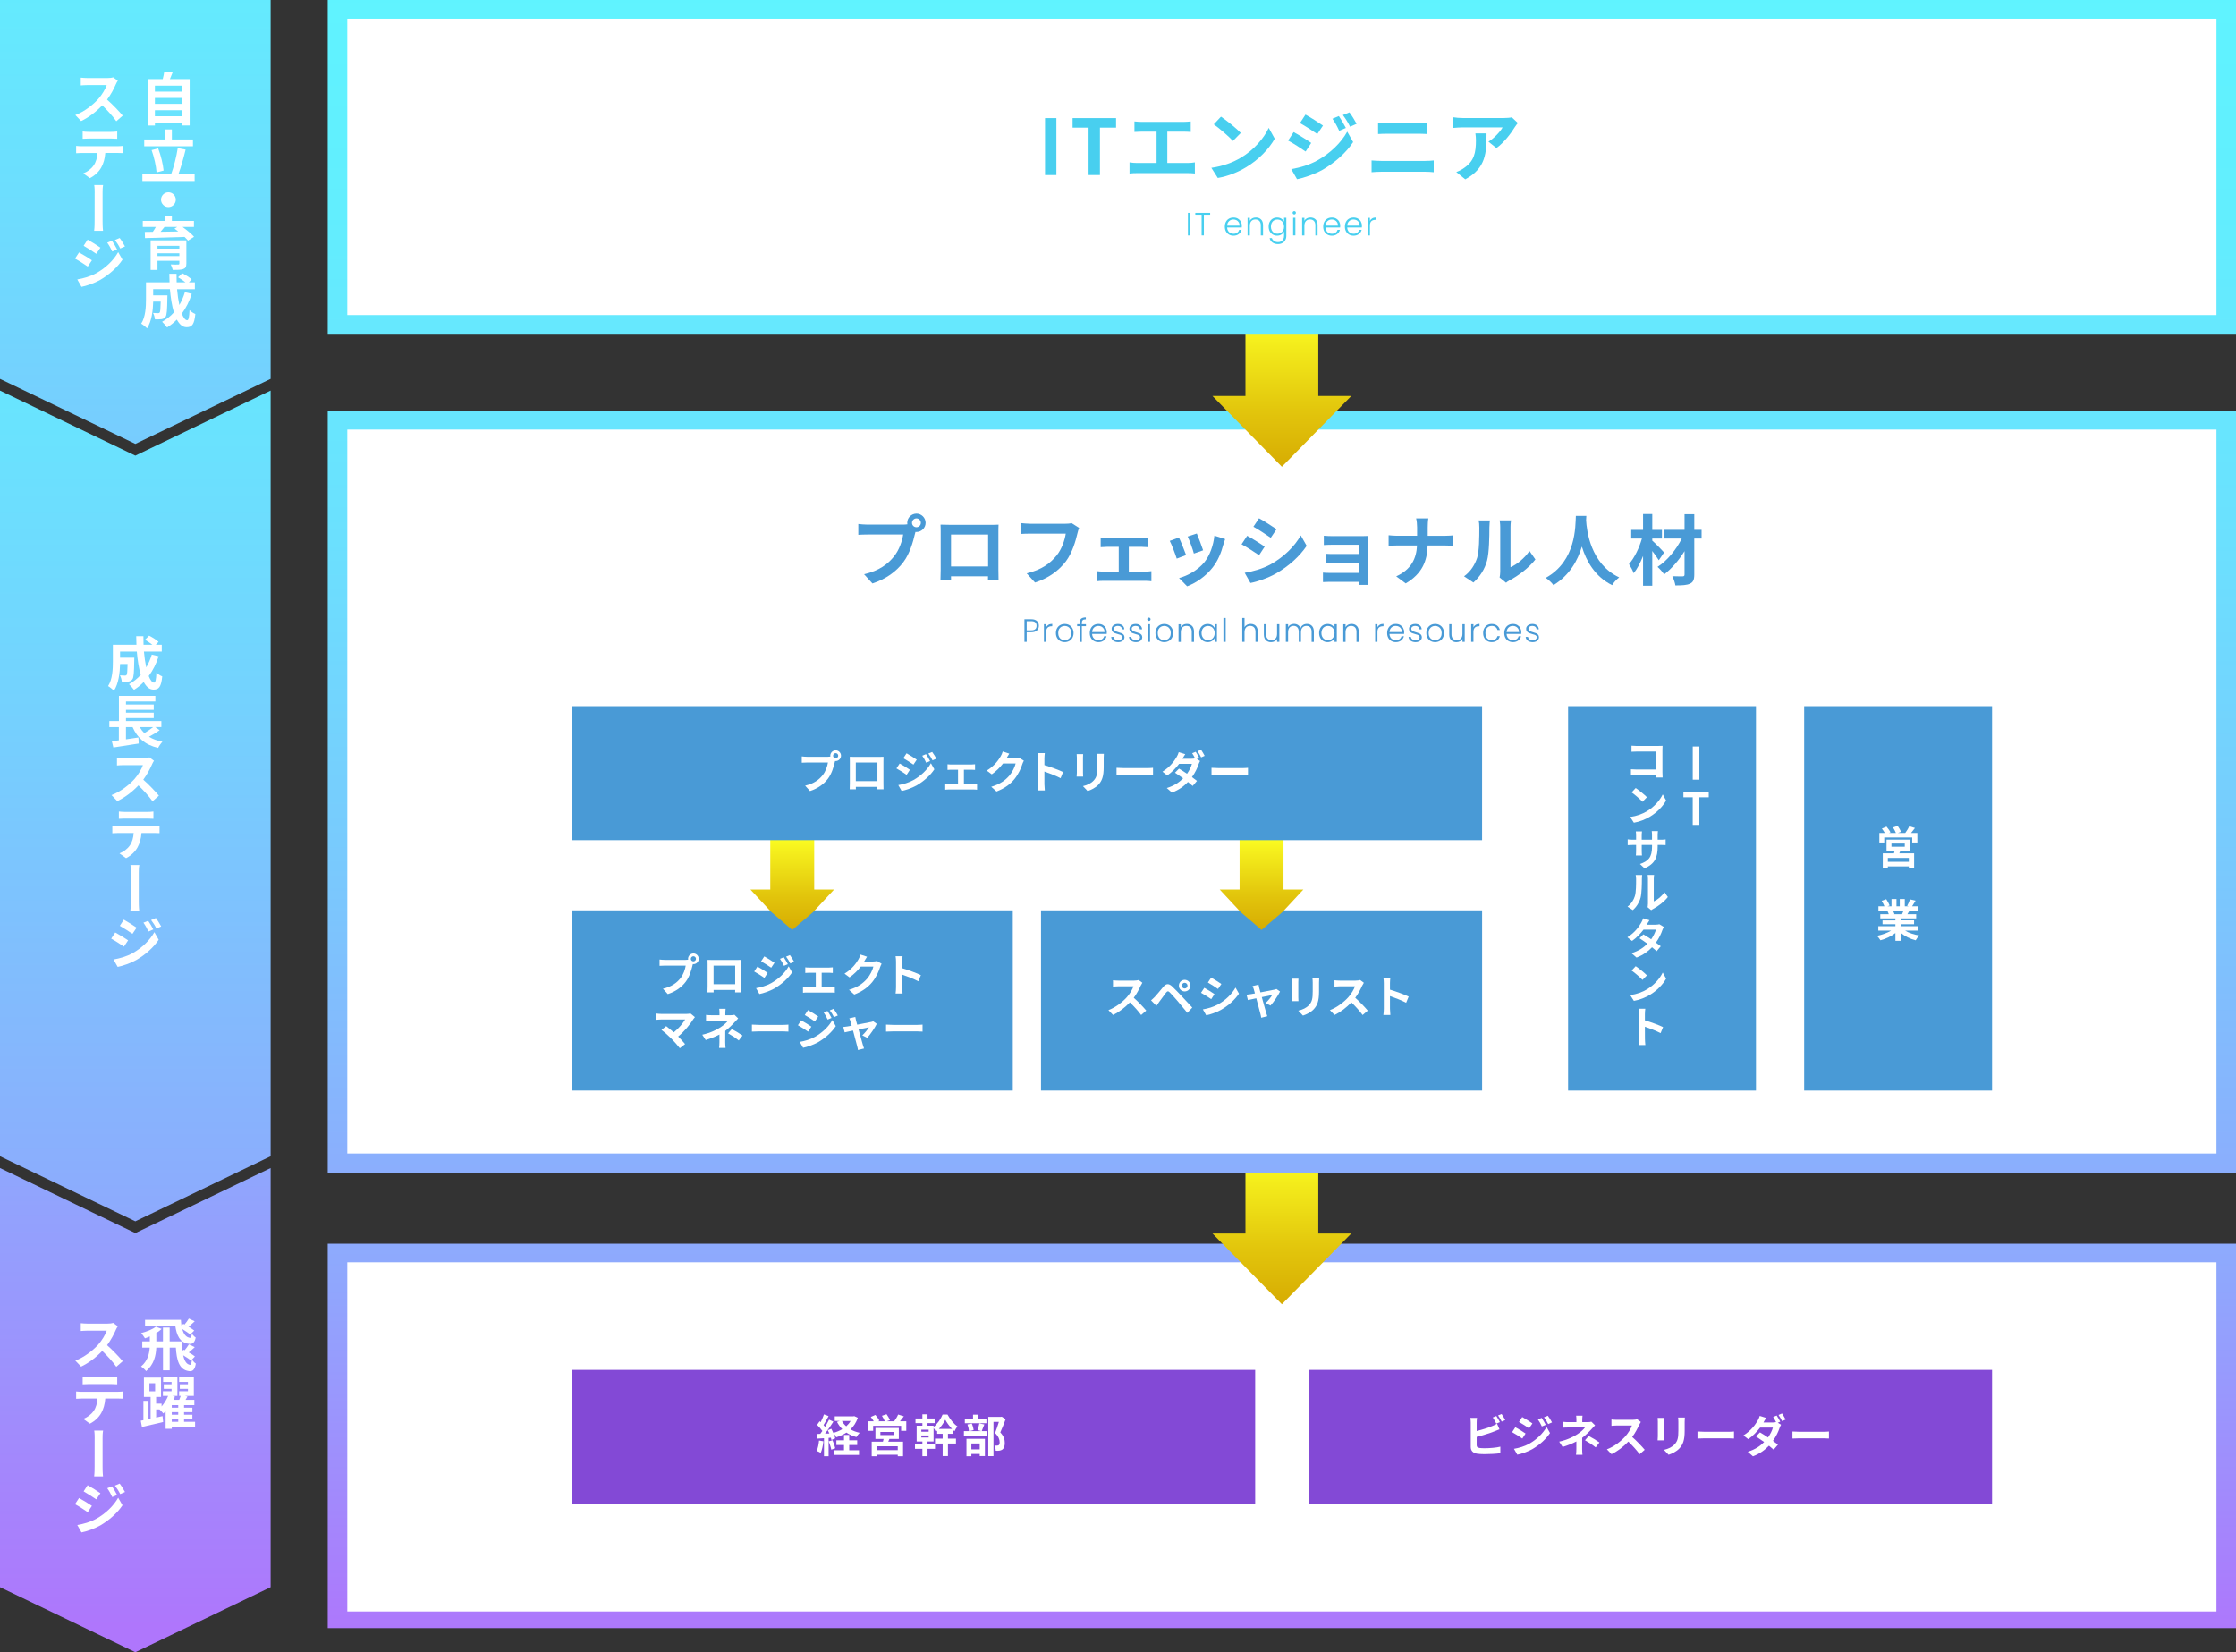 <?xml version="1.0" encoding="UTF-8"?><svg id="_レイヤー_2" xmlns="http://www.w3.org/2000/svg" xmlns:xlink="http://www.w3.org/1999/xlink" viewBox="0 0 968.02 715.27"><rect x="0" y="0" width="968.02" height="715.27" fill="#333333" stroke="none"/><defs><style>.cls-1{fill:url(#_名称未設定グラデーション_187);}.cls-2{fill:url(#_名称未設定グラデーション_3-3);}.cls-3{fill:url(#_名称未設定グラデーション_3-2);}.cls-4{fill:#fff;}.cls-5{fill:#48cfef;}.cls-6{fill:#499ad6;}.cls-7{fill:#8349d6;}.cls-8{fill:url(#_名称未設定グラデーション_187-2);}.cls-9{fill:url(#_名称未設定グラデーション_187-3);}.cls-10{fill:url(#_名称未設定グラデーション_187-4);}.cls-11{fill:url(#_名称未設定グラデーション_11-2);}.cls-12{fill:url(#_名称未設定グラデーション_11-3);}.cls-13{fill:url(#_名称未設定グラデーション_11);}.cls-14{isolation:isolate;}.cls-15{fill:url(#_名称未設定グラデーション_3);}</style><linearGradient id="_名称未設定グラデーション_11" x1="554.96" y1="64.8" x2="554.96" y2="713.05" gradientUnits="userSpaceOnUse"><stop offset="0" stop-color="#5ff4ff"/><stop offset=".16" stop-color="#62eefe"/><stop offset=".34" stop-color="#6be0fe"/><stop offset=".54" stop-color="#7ac8fd"/><stop offset=".76" stop-color="#90a6fd"/><stop offset=".97" stop-color="#ab7bfc"/><stop offset="1" stop-color="#af76fc"/></linearGradient><linearGradient id="_名称未設定グラデーション_187" x1="554.96" y1="578.83" x2="554.96" y2="478.73" gradientUnits="userSpaceOnUse"><stop offset="0" stop-color="#d4a500"/><stop offset=".15" stop-color="#d7ad03"/><stop offset=".38" stop-color="#e2c50c"/><stop offset=".66" stop-color="#f3eb1b"/><stop offset=".79" stop-color="#fcff23"/></linearGradient><linearGradient id="_名称未設定グラデーション_3" x1="58.59" y1="-100.68" x2="58.59" y2="588.85" gradientUnits="userSpaceOnUse"><stop offset="0" stop-color="#5ff4ff"/><stop offset=".14" stop-color="#64ebfe"/><stop offset=".37" stop-color="#73d3fe"/><stop offset=".66" stop-color="#8badfd"/><stop offset=".99" stop-color="#ad78fc"/><stop offset="1" stop-color="#af76fc"/></linearGradient><linearGradient id="_名称未設定グラデーション_3-2" x1="58.59" y1="22.11" x2="58.59" y2="762.72" xlink:href="#_名称未設定グラデーション_3"/><linearGradient id="_名称未設定グラデーション_3-3" x1="58.59" y1="39.56" x2="58.59" y2="704.2" xlink:href="#_名称未設定グラデーション_3"/><linearGradient id="_名称未設定グラデーション_11-2" x1="554.96" y1="-18.51" x2="554.96" y2="723.24" xlink:href="#_名称未設定グラデーション_11"/><linearGradient id="_名称未設定グラデーション_187-2" y1="216.27" y2="116.16" xlink:href="#_名称未設定グラデーション_187"/><linearGradient id="_名称未設定グラデーション_187-3" x1="546.15" y1="411.47" x2="546.15" y2="348.82" xlink:href="#_名称未設定グラデーション_187"/><linearGradient id="_名称未設定グラデーション_187-4" x1="342.98" y1="411.47" x2="342.98" y2="348.82" xlink:href="#_名称未設定グラデーション_187"/><linearGradient id="_名称未設定グラデーション_11-3" x1="554.96" y1="-16.77" x2="554.96" y2="655.22" xlink:href="#_名称未設定グラデーション_11"/></defs><g id="_レイヤー_1-2"><g><rect class="cls-13" x="141.89" y="538.42" width="826.13" height="166.42"/><rect class="cls-4" x="150.36" y="546.47" width="809.19" height="151.17"/><polygon class="cls-1" points="570.72 534 570.72 498.87 539.19 498.87 539.19 534 524.91 534 539.93 549.32 554.96 564.63 569.98 549.32 585 534 570.72 534"/><polygon id="_長方形_367" class="cls-15" points="0 0 117.17 0 117.17 164.02 58.59 192.17 0 164.02 0 0"/><polygon class="cls-3" points="58.59 197.25 0 169.09 0 386.56 0 502.14 0 500.57 58.59 528.72 117.17 500.57 117.17 502.14 117.17 386.56 117.17 169.09 58.59 197.25"/><polygon class="cls-2" points="117.17 505.66 58.59 533.81 0 505.66 0 687.12 58.59 715.27 117.17 687.12 117.17 505.66"/><g id="_教育方針" class="cls-14"><g class="cls-14"><path class="cls-4" d="m82.11,34.24v20.07h-3.17v-1.22h-11.87v1.25h-3.02v-20.09h6.4c.27-1.08.55-2.27.67-3.27l3.6.4c-.38,1-.77,1.97-1.17,2.88h8.57Zm-15.05,2.85v2.58h11.87v-2.58h-11.87Zm0,5.32v2.57h11.87v-2.57h-11.87Zm11.87,7.92v-2.6h-11.87v2.6h11.87Z"/><path class="cls-4" d="m84.26,75.41v2.97h-22.62v-2.97h12.45c1.12-3.02,2.32-7.67,2.85-11.27l3.42.62c-.88,3.67-2.05,7.72-3.12,10.65h7.02Zm-.73-12.1h-21.09v-2.92h8.87v-4.35h3.1v4.35h9.12v2.92Zm-15.75,11.32c-.17-2.6-1.05-6.6-2.15-9.65l2.85-.75c1.17,3.07,2.1,6.95,2.35,9.6l-3.05.8Z"/><path class="cls-4" d="m76.11,86.44c0,1.75-1.45,3.2-3.2,3.2s-3.2-1.45-3.2-3.2,1.45-3.2,3.2-3.2,3.2,1.45,3.2,3.2Z"/><path class="cls-4" d="m79.01,98.24c1.82,1.33,3.9,3,5,4.27l-2.62,1.67c-.38-.48-.9-1.03-1.5-1.6-6.22.22-12.75.4-17.12.5l-.08-2.67,3.47-.05c.48-.67.92-1.42,1.32-2.12h-5.67v-2.6h9.55v-2.12h3.05v2.12h9.55v2.6h-4.95Zm1.67,15.85c0,1.4-.35,2.02-1.37,2.4-1.02.35-2.5.38-4.52.38-.15-.73-.55-1.7-.88-2.38,1.2.08,2.8.08,3.17.05.45,0,.57-.12.57-.47v-1.15h-9.47v3.95h-2.97v-12.82h15.47v10.05Zm-12.5-7.65v1.2h9.47v-1.2h-9.47Zm9.47,4.42v-1.2h-9.47v1.2h9.47Zm-6.42-12.62c-.55.7-1.15,1.42-1.72,2.1,2.42-.05,5.02-.08,7.65-.12-.55-.45-1.1-.88-1.62-1.25l1.2-.73h-5.5Z"/><path class="cls-4" d="m83.01,127.21c-1.02,3.25-2.5,6.15-4.3,8.57.73,1.8,1.52,2.85,2.32,2.85.6,0,.9-1.25,1.02-4.37.67.7,1.72,1.35,2.52,1.67-.47,4.62-1.47,5.72-3.8,5.72-1.75,0-3.12-1.25-4.22-3.3-1.27,1.32-2.67,2.45-4.22,3.4-.45-.65-1.52-1.87-2.15-2.45,1.92-1.05,3.65-2.42,5.1-4.05-.85-2.82-1.4-6.32-1.72-10.07h-7.25v2.67h6.17s-.03.78-.03,1.12c-.07,5.25-.22,7.47-.8,8.2-.47.65-.97.87-1.72,1-.65.1-1.72.1-2.87.08-.05-.88-.38-2.02-.82-2.77.9.08,1.75.1,2.15.1.35,0,.55-.05.75-.3.25-.35.35-1.55.43-4.7h-3.25c-.1,3.65-.62,8.52-2.67,11.57-.52-.58-1.85-1.67-2.52-2.02,1.9-3,2.07-7.35,2.07-10.6v-7.3h10.2c-.05-1.23-.1-2.45-.1-3.7h3.12c-.02,1.25,0,2.47.05,3.7h3.82c-.92-.75-2.17-1.55-3.2-2.17l1.8-1.77c1.37.7,3.2,1.85,4.07,2.67l-1.2,1.28h2.6v2.95h-7.72c.22,2.5.57,4.85,1,6.85.97-1.67,1.8-3.52,2.4-5.55l2.97.72Z"/><path class="cls-4" d="m50.16,36.49c-.82,1.9-2.17,4.45-3.8,6.65,2.4,2.07,5.32,5.2,6.77,6.92l-2.77,2.42c-1.57-2.2-3.82-4.67-6.1-6.87-2.57,2.72-5.8,5.22-9.15,6.8l-2.5-2.6c3.92-1.47,7.65-4.42,9.95-6.97,1.6-1.82,3.07-4.3,3.65-6h-8.37c-1.02,0-2.32.1-2.87.15v-3.37c.65.08,2.15.17,2.87.17h8.67c1.07,0,2.02-.12,2.52-.3l1.97,1.47c-.2.25-.62,1-.85,1.53Z"/><path class="cls-4" d="m35.31,63.29h15.87c.52,0,1.57-.05,2.22-.15v3.15c-.62-.05-1.52-.07-2.22-.07h-5.6c-.18,2.52-.8,4.55-1.7,6.2-1.05,1.92-2.82,3.6-4.97,4.7l-2.85-2.07c1.72-.67,3.4-1.87,4.5-3.47,1.02-1.47,1.5-3.3,1.65-5.35h-6.9c-.75,0-1.65.05-2.35.1v-3.17c.73.07,1.57.15,2.35.15Zm3.07-6.2h9.75c.82,0,1.8-.05,2.62-.17v3.15c-.83-.05-1.77-.1-2.62-.1h-9.72c-.85,0-1.87.05-2.62.1v-3.15c.77.1,1.8.17,2.6.17Z"/><path class="cls-4" d="m40.99,83.51c0-.85,0-2.32-.2-3.42h3.85c-.23,1.1-.23,2.55-.23,3.42v12.05c0,.72,0,2.82.2,4.37h-3.85c.2-1.55.2-3.4.2-4.37,0-1.67.02-9.92.02-12.05Z"/><path class="cls-4" d="m39.79,112.69l-1.8,2.72c-1.38-.95-3.9-2.58-5.52-3.45l1.75-2.67c1.65.88,4.32,2.52,5.57,3.4Zm1.92,5.57c4.12-2.3,7.52-5.65,9.45-9.1l1.87,3.27c-2.25,3.37-5.67,6.42-9.65,8.75-2.47,1.4-5.97,2.6-8.1,3l-1.82-3.2c2.72-.47,5.62-1.27,8.25-2.72Zm1.77-11.05l-1.8,2.67c-1.35-.92-3.9-2.57-5.47-3.47l1.72-2.67c1.62.9,4.3,2.6,5.55,3.47Zm7.22.77l-2.1.9c-.72-1.53-1.27-2.58-2.17-3.82l2.05-.83c.7,1,1.67,2.62,2.22,3.75Zm3.42-1.3l-2.07.9c-.77-1.53-1.4-2.47-2.3-3.67l2.07-.87c.75.97,1.7,2.57,2.3,3.65Z"/></g></g><g id="_教育方針-2" class="cls-14"><g class="cls-14"><path class="cls-4" d="m83.11,588.59c.48.65,1.12,1.4,1.67,1.72-.42,2.62-1.4,3.57-3.05,3.25-4.3-.58-5.27-4.97-5.6-10.15h-2.67v9.82h-2.9v-9.82h-2.9c-.17,3.47-1,7.27-4.4,10.17-.47-.62-1.52-1.58-2.2-2,2.82-2.37,3.57-5.37,3.75-8.17h-3.22v-2.7h3.27v-2.15c-.7.3-1.42.6-2.1.82-.35-.57-1.15-1.75-1.67-2.27,2.35-.6,4.97-1.6,6.37-2.77l2.52.98c-.67.65-1.52,1.27-2.45,1.85h.15v3.55h2.87v-6h2.9v6h5.32c.02,1.35.07,2.72.23,4l.42-.42.5.25c.62-.7,1.42-1.8,1.85-2.55l2.55,1.2c-.97.87-1.87,1.72-2.6,2.3,1.05.58,2.05,1.2,2.67,1.72l-1.3,1.38Zm-.75-10.82c-.73-.67-2.12-1.6-3.45-2.4.57,2.1,1.62,3.67,3.47,3.82.32.05.52-.67.67-1.77.47.57,1.12,1.27,1.67,1.62-.42,2.2-1.42,3.02-2.97,2.72-4-.5-5.3-3.82-5.85-7.75h-13.1v-2.65h15.52c.05.85.12,1.7.25,2.5l.8-.75c1.55.78,3.67,2.05,4.72,2.9l-1.75,1.75Zm.32,11.25c-.72-.65-2.07-1.52-3.37-2.3.5,2.35,1.4,4.02,3.1,4.17.32.05.52-.88.67-2.3l-.4.42Zm1.62-17.02c-1,.9-1.9,1.77-2.65,2.35l-1.75-.97c.62-.67,1.42-1.82,1.85-2.57l2.55,1.2Z"/><path class="cls-4" d="m84.49,617.91h-10.12v.65h-2.67v-7.62c-.33.35-.65.67-1,.97-.38-.47-1.1-1.27-1.65-1.75h-1.45v3.52c.92-.2,1.85-.42,2.77-.62l.27,2.55c-3.2.77-6.6,1.57-9.2,2.15l-.5-2.72,1.15-.2v-8.4h2.2v7.95l.92-.2v-9.45h-2.9v-8.35h7.4v8.35h-2.12v2.92h2.37v1.22c1.2-1.35,2.2-3.05,2.82-4.57h-2.25v-2.02h3.75v-1.03h-3.37v-2h3.37v-1h-3.65v-2.05h6.17v8.1h-2.12l1.07.3c-.2.45-.42.92-.67,1.4h2.52c.25-.58.48-1.17.65-1.7h-.7v-2.02h3.82v-1.03h-3.52v-2h3.52v-1h-3.82v-2.05h6.37v8.1h-3.82l1.07.25c-.27.5-.57.97-.85,1.45h3.82v2.3h-4.45v1.1h3.6v1.95h-3.6v1.1h3.6v1.92h-3.6v1.15h4.77v2.38Zm-19.8-15.6h2.47v-3.47h-2.47v3.47Zm12.47,6h-2.8v1.1h2.8v-1.1Zm0,3.05h-2.8v1.1h2.8v-1.1Zm-2.8,4.17h2.8v-1.15h-2.8v1.15Z"/><path class="cls-4" d="m50.16,575.71c-.82,1.9-2.17,4.45-3.8,6.65,2.4,2.07,5.32,5.2,6.77,6.92l-2.77,2.42c-1.57-2.2-3.82-4.67-6.1-6.87-2.57,2.72-5.8,5.22-9.15,6.8l-2.5-2.6c3.92-1.47,7.65-4.42,9.95-6.97,1.6-1.82,3.07-4.3,3.65-6h-8.37c-1.02,0-2.32.1-2.87.15v-3.37c.65.08,2.15.17,2.87.17h8.67c1.07,0,2.02-.12,2.52-.3l1.97,1.47c-.2.25-.62,1-.85,1.53Z"/><path class="cls-4" d="m35.31,602.51h15.87c.52,0,1.57-.05,2.22-.15v3.15c-.62-.05-1.52-.07-2.22-.07h-5.6c-.18,2.52-.8,4.55-1.7,6.2-1.05,1.92-2.82,3.6-4.97,4.7l-2.85-2.07c1.72-.67,3.4-1.87,4.5-3.47,1.02-1.47,1.5-3.3,1.65-5.35h-6.9c-.75,0-1.65.05-2.35.1v-3.17c.73.07,1.57.15,2.35.15Zm3.07-6.2h9.75c.82,0,1.8-.05,2.62-.17v3.15c-.83-.05-1.77-.1-2.62-.1h-9.72c-.85,0-1.87.05-2.62.1v-3.15c.77.1,1.8.17,2.6.17Z"/><path class="cls-4" d="m40.99,622.74c0-.85,0-2.32-.2-3.42h3.85c-.23,1.1-.23,2.55-.23,3.42v12.05c0,.72,0,2.82.2,4.37h-3.85c.2-1.55.2-3.4.2-4.37,0-1.67.02-9.92.02-12.05Z"/><path class="cls-4" d="m39.79,651.91l-1.8,2.72c-1.38-.95-3.9-2.58-5.52-3.45l1.75-2.67c1.65.88,4.32,2.52,5.57,3.4Zm1.92,5.57c4.12-2.3,7.52-5.65,9.45-9.1l1.87,3.27c-2.25,3.37-5.67,6.42-9.65,8.75-2.47,1.4-5.97,2.6-8.1,3l-1.82-3.2c2.72-.47,5.62-1.27,8.25-2.72Zm1.77-11.05l-1.8,2.67c-1.35-.92-3.9-2.57-5.47-3.47l1.72-2.67c1.62.9,4.3,2.6,5.55,3.47Zm7.22.77l-2.1.9c-.72-1.53-1.27-2.58-2.17-3.82l2.05-.83c.7,1,1.67,2.62,2.22,3.75Zm3.42-1.3l-2.07.9c-.77-1.53-1.4-2.47-2.3-3.67l2.07-.87c.75.97,1.7,2.57,2.3,3.65Z"/></g></g><g id="_教育方針-3" class="cls-14"><g class="cls-14"><path class="cls-4" d="m68.68,284.1c-1.02,3.25-2.5,6.15-4.3,8.57.73,1.8,1.52,2.85,2.32,2.85.6,0,.9-1.25,1.02-4.37.67.7,1.72,1.35,2.52,1.67-.47,4.62-1.47,5.72-3.8,5.72-1.75,0-3.12-1.25-4.22-3.3-1.27,1.32-2.67,2.45-4.22,3.4-.45-.65-1.52-1.87-2.15-2.45,1.92-1.05,3.65-2.42,5.1-4.05-.85-2.82-1.4-6.32-1.72-10.07h-7.25v2.67h6.17s-.03.78-.03,1.12c-.07,5.25-.22,7.47-.8,8.2-.47.65-.97.87-1.72,1-.65.1-1.72.1-2.87.08-.05-.88-.38-2.02-.82-2.77.9.08,1.75.1,2.15.1.35,0,.55-.05.75-.3.25-.35.35-1.55.43-4.7h-3.25c-.1,3.65-.62,8.52-2.67,11.57-.52-.58-1.85-1.67-2.52-2.02,1.9-3,2.07-7.35,2.07-10.6v-7.3h10.2c-.05-1.23-.1-2.45-.1-3.7h3.12c-.02,1.25,0,2.47.05,3.7h3.82c-.92-.75-2.17-1.55-3.2-2.17l1.8-1.77c1.37.7,3.2,1.85,4.07,2.67l-1.2,1.28h2.6v2.95h-7.72c.22,2.5.57,4.85,1,6.85.97-1.67,1.8-3.52,2.4-5.55l2.97.72Z"/><path class="cls-4" d="m69.1,316.13c-1.42,1.02-3.1,2.02-4.6,2.82,1.6,1,3.52,1.72,5.82,2.15-.62.65-1.47,1.87-1.87,2.67-5.65-1.3-8.97-4.27-11.05-9h-2.87v5.3c1.75-.25,3.6-.52,5.4-.8l.12,2.62c-3.82.62-7.95,1.25-10.97,1.7l-.67-2.72c.9-.1,1.92-.25,3.05-.38v-5.72h-4.12v-2.62h4.15v-10.9h15.77v2.42h-12.72v1.32h12.02v2.3h-12.02v1.25h12.02v2.3h-12.02v1.3h15.32v2.62h-2.67l1.92,1.35Zm-8.6-1.35c.55.97,1.2,1.82,1.97,2.6,1.32-.77,2.75-1.75,3.82-2.6h-5.8Z"/><path class="cls-4" d="m65.83,330.88c-.82,1.9-2.17,4.45-3.8,6.65,2.4,2.07,5.32,5.2,6.77,6.92l-2.77,2.42c-1.57-2.2-3.82-4.67-6.1-6.87-2.57,2.72-5.8,5.22-9.15,6.8l-2.5-2.6c3.92-1.47,7.65-4.42,9.95-6.97,1.6-1.82,3.07-4.3,3.65-6h-8.37c-1.02,0-2.32.1-2.87.15v-3.37c.65.08,2.15.17,2.87.17h8.67c1.07,0,2.02-.12,2.52-.3l1.97,1.47c-.2.25-.62,1-.85,1.53Z"/><path class="cls-4" d="m50.98,357.68h15.87c.52,0,1.57-.05,2.22-.15v3.15c-.62-.05-1.52-.07-2.22-.07h-5.6c-.18,2.52-.8,4.55-1.7,6.2-1.05,1.92-2.82,3.6-4.97,4.7l-2.85-2.07c1.72-.67,3.4-1.87,4.5-3.47,1.02-1.47,1.5-3.3,1.65-5.35h-6.9c-.75,0-1.65.05-2.35.1v-3.17c.73.07,1.57.15,2.35.15Zm3.07-6.2h9.75c.82,0,1.8-.05,2.62-.17v3.15c-.83-.05-1.77-.1-2.62-.1h-9.72c-.85,0-1.87.05-2.62.1v-3.15c.77.1,1.8.17,2.6.17Z"/><path class="cls-4" d="m56.66,377.91c0-.85,0-2.32-.2-3.42h3.85c-.23,1.1-.23,2.55-.23,3.42v12.05c0,.72,0,2.82.2,4.37h-3.85c.2-1.55.2-3.4.2-4.37,0-1.67.02-9.92.02-12.05Z"/><path class="cls-4" d="m55.46,407.08l-1.8,2.72c-1.38-.95-3.9-2.58-5.52-3.45l1.75-2.67c1.65.88,4.32,2.52,5.57,3.4Zm1.92,5.57c4.12-2.3,7.52-5.65,9.45-9.1l1.87,3.27c-2.25,3.37-5.67,6.42-9.65,8.75-2.47,1.4-5.97,2.6-8.1,3l-1.82-3.2c2.72-.47,5.62-1.27,8.25-2.72Zm1.77-11.05l-1.8,2.67c-1.35-.92-3.9-2.57-5.47-3.47l1.72-2.67c1.62.9,4.3,2.6,5.55,3.47Zm7.22.77l-2.1.9c-.72-1.53-1.27-2.58-2.17-3.82l2.05-.83c.7,1,1.67,2.62,2.22,3.75Zm3.42-1.3l-2.07.9c-.77-1.53-1.4-2.47-2.3-3.67l2.07-.87c.75.97,1.7,2.57,2.3,3.65Z"/></g></g><rect class="cls-11" x="141.89" y="177.95" width="826.13" height="329.79"/><rect class="cls-4" x="150.36" y="185.98" width="809.19" height="313.39"/><g id="_教育方針-4"><g class="cls-14"><path class="cls-6" d="m396.76,222.36c2.16,0,3.96,1.8,3.96,3.99s-1.8,3.96-3.96,3.96c-.13,0-.3,0-.43-.03-.1.37-.17.7-.27,1-.76,3.26-2.19,8.41-4.99,12.1-2.99,3.99-7.45,7.28-13.37,9.21l-3.62-3.99c6.58-1.53,10.34-4.42,13.03-7.81,2.19-2.76,3.46-6.52,3.89-9.38h-15.46c-1.53,0-3.12.07-3.96.13v-4.69c.96.13,2.86.27,3.96.27h15.39c.47,0,1.2-.03,1.9-.13-.03-.2-.07-.4-.07-.63,0-2.19,1.79-3.99,3.99-3.99Zm0,5.89c1.03,0,1.9-.86,1.9-1.9s-.86-1.93-1.9-1.93-1.93.86-1.93,1.93.86,1.9,1.93,1.9Z"/><path class="cls-6" d="m410.72,227.21h18.29c.83,0,2.09,0,3.29-.07-.07,1-.07,2.23-.07,3.23v16.29c0,1.3.07,4.49.07,4.62h-4.59c0-.07.03-.83.03-1.8h-16.03c.03.93.03,1.7.03,1.8h-4.59c0-.17.1-3.06.1-4.66v-16.26c0-.93,0-2.29-.07-3.23,1.36.03,2.63.07,3.52.07Zm1,18.02h16.06v-13.8h-16.06v13.8Z"/><path class="cls-6" d="m466.45,230.9c-.76,3.26-2.23,8.41-4.99,12.1-3.03,3.99-7.45,7.28-13.37,9.18l-3.62-3.96c6.58-1.56,10.34-4.46,13.03-7.81,2.19-2.76,3.46-6.55,3.89-9.38h-15.49c-1.5,0-3.09.07-3.96.13v-4.69c1,.1,2.89.27,3.99.27h15.36c.67,0,1.73-.03,2.63-.27l3.26,2.09c-.3.66-.57,1.63-.73,2.33Z"/><path class="cls-6" d="m479.15,232.86h15.23c.8,0,1.8-.07,2.59-.17v4.19c-.83-.07-1.83-.13-2.59-.13h-5.69v10.71h7.25c.9,0,1.83-.13,2.53-.2v4.36c-.73-.13-1.96-.17-2.53-.17h-18.39c-.8,0-1.83.03-2.73.17v-4.36c.86.1,1.9.2,2.73.2h6.78v-10.71h-5.19c-.7,0-1.9.07-2.63.13v-4.19c.73.13,1.9.17,2.63.17Z"/><path class="cls-6" d="m513.5,240.31l-4.06,1.53c-.56-1.8-2.23-6.22-3.03-7.68l3.99-1.43c.83,1.7,2.43,5.72,3.09,7.58Zm16.09-4.49c-.86,3.36-2.26,6.82-4.52,9.74-3.09,3.99-7.25,6.78-11.14,8.25l-3.49-3.56c3.66-.96,8.28-3.49,11.04-6.95,2.26-2.83,3.86-7.25,4.26-11.4l4.66,1.5c-.4,1.06-.6,1.76-.8,2.43Zm-8.74,2.43l-3.99,1.4c-.4-1.63-1.86-5.65-2.69-7.38l3.96-1.3c.63,1.43,2.26,5.75,2.73,7.28Z"/><path class="cls-6" d="m547.51,236.65l-2.43,3.72c-1.9-1.3-5.35-3.56-7.58-4.72l2.43-3.69c2.23,1.2,5.89,3.49,7.58,4.69Zm2.69,7.61c5.65-3.16,10.27-7.71,12.93-12.47l2.56,4.52c-3.09,4.59-7.78,8.81-13.23,11.94-3.39,1.93-8.15,3.59-11.11,4.12l-2.49-4.39c3.72-.63,7.71-1.73,11.34-3.72Zm2.43-15.13l-2.49,3.69c-1.86-1.3-5.32-3.56-7.51-4.79l2.43-3.66c2.2,1.2,5.85,3.56,7.58,4.75Z"/><path class="cls-6" d="m577.23,232.1h12.57c.8,0,2.03-.03,2.56-.07-.03.43-.03,1.53-.03,2.23v16.69c0,.53.03,1.66.03,2.26h-4.19c.03-.3.03-.83.03-1.33h-12.6c-.93,0-2.29.07-2.86.1v-4.09c.57.07,1.7.13,2.89.13h12.57v-4.42h-10.61c-1.26,0-2.86.03-3.62.07v-3.92c.86.07,2.36.1,3.62.1h10.61v-4.02h-10.97c-1.23,0-3.33.07-4.12.13v-4.02c.86.1,2.89.17,4.12.17Z"/><path class="cls-6" d="m613.08,224.42h5.29c-.2,1.03-.27,2.86-.27,3.92v3.62h7.48c1.53,0,2.93-.13,3.62-.2v4.52c-.7-.03-2.33-.13-3.66-.13h-7.48c-.2,6.68-2.29,12.14-9.48,16.42l-4.12-3.06c6.52-2.96,8.74-7.75,9.01-13.37h-8.48c-1.46,0-2.79.1-3.82.17v-4.59c1,.1,2.36.23,3.69.23h8.64v-3.66c0-1.13-.13-2.86-.43-3.89Z"/><path class="cls-6" d="m639.48,241.54c.93-2.86.96-9.14.96-13.17,0-1.33-.1-2.23-.3-3.06h4.89c-.03.17-.23,1.63-.23,3.03,0,3.92-.1,10.94-1,14.3-1,3.76-3.09,7.02-5.92,9.54l-4.06-2.69c2.93-2.06,4.72-5.12,5.65-7.95Zm10.01,5.98v-19.38c0-1.5-.23-2.76-.27-2.86h4.95c-.03.1-.23,1.4-.23,2.89v17.39c2.69-1.16,5.99-3.79,8.21-7.02l2.56,3.66c-2.76,3.59-7.55,7.18-11.27,9.08-.73.4-1.13.73-1.43,1l-2.79-2.29c.13-.63.27-1.56.27-2.46Z"/><path class="cls-6" d="m686.76,223.32c-.03.53-.07,1.2-.1,1.9.27,4.59,1.93,18.92,14.33,24.74-1.23.93-2.43,2.29-3.06,3.36-7.51-3.72-11.24-10.57-13.1-16.69-1.79,5.98-5.29,12.4-12.3,16.69-.7-1.03-2-2.23-3.33-3.16,13.27-7.35,12.8-22.44,13.03-26.83h4.52Z"/><path class="cls-6" d="m718.14,242.54c-.67-1.06-1.73-2.56-2.83-3.99v15.03h-3.99v-12.87c-1.16,2.89-2.53,5.59-4.06,7.45-.4-1.23-1.33-2.89-2.03-3.96,2.36-2.66,4.46-7.05,5.59-11.04h-4.62v-3.76h5.12v-6.85h3.99v6.85h4.19v3.76h-4.19v.9c1.33,1.1,4.39,4.29,5.12,5.12l-2.29,3.36Zm18.52-9.38h-3.16v15.56c0,2.29-.5,3.33-1.86,3.96-1.33.66-3.46.76-6.32.76-.17-1.13-.76-2.89-1.33-3.99,1.83.07,3.89.07,4.46.07.6-.03.83-.2.83-.8v-10.11c-2.46,3.96-5.65,7.65-8.84,10.07-.67-1.03-1.83-2.43-2.86-3.26,4.12-2.59,8.11-7.45,10.51-12.27h-7.65v-3.76h8.84v-6.78h4.22v6.78h3.16v3.76Z"/></g></g><g><rect class="cls-7" x="247.5" y="593.05" width="295.9" height="58.01"/><rect class="cls-7" x="566.51" y="593.05" width="295.9" height="58.01"/><g id="_教育方針-5"><g class="cls-14"><path class="cls-4" d="m639.29,615.86v3.66c2.29-.56,4.98-1.41,6.71-2.15.7-.27,1.36-.58,2.11-1.05l1.05,2.46c-.76.31-1.63.68-2.27.91-1.96.78-5.08,1.74-7.6,2.36v3.58c0,.83.39,1.05,1.26,1.22.58.08,1.38.12,2.25.12,2.02,0,5.15-.25,6.74-.68v2.83c-1.82.27-4.77.41-6.9.41-1.26,0-2.42-.08-3.26-.21-1.69-.31-2.65-1.24-2.65-2.91v-10.56c0-.43-.06-1.43-.16-2.02h2.87c-.1.58-.15,1.47-.15,2.02Zm10.06-.19l-1.57.66c-.39-.79-.99-1.94-1.51-2.69l1.53-.62c.48.72,1.18,1.94,1.55,2.65Zm2.31-.89l-1.53.66c-.41-.81-1.03-1.94-1.57-2.67l1.53-.62c.52.72,1.24,1.96,1.57,2.64Z"/><path class="cls-4" d="m660.46,620.61l-1.41,2.17c-1.1-.78-3.12-2.07-4.42-2.77l1.4-2.13c1.32.7,3.45,2.03,4.44,2.73Zm1.55,4.42c3.29-1.84,6.01-4.5,7.54-7.27l1.49,2.64c-1.78,2.69-4.54,5.14-7.69,6.98-1.98,1.1-4.77,2.07-6.47,2.38l-1.45-2.54c2.17-.37,4.5-1.03,6.59-2.19Zm1.41-8.8l-1.43,2.13c-1.08-.76-3.1-2.05-4.38-2.77l1.4-2.13c1.28.7,3.41,2.05,4.42,2.77Zm5.78.6l-1.69.72c-.56-1.22-1.01-2.05-1.71-3.04l1.63-.68c.54.81,1.32,2.11,1.76,3Zm2.71-1.05l-1.65.74c-.62-1.22-1.1-1.98-1.82-2.95l1.65-.68c.6.77,1.36,2.03,1.82,2.89Z"/><path class="cls-4" d="m685,614.66v1.01h2.33c.6,0,1.14-.06,1.61-.19l1.61,1.57c-.5.48-1.08,1.14-1.51,1.61-.99,1.12-2.46,2.58-4.07,3.8,0,1.55-.02,3.66-.02,4.88,0,.78.08,1.88.14,2.48h-2.79c.08-.54.15-1.71.15-2.48v-3.31c-1.78.95-3.86,1.74-5.95,2.38l-1.49-2.29c3.74-.83,6.22-2.17,7.91-3.24,1.49-.97,2.69-2.09,3.25-2.89h-7.01c-.7,0-1.92.02-2.52.08v-2.54c.74.12,1.8.14,2.48.14h3.35v-1.01c0-.6-.04-1.3-.12-1.78h2.77c-.06.47-.12,1.18-.12,1.78Zm1.18,8.86l1.61-1.86c1.78.97,2.79,1.53,4.65,2.81l-1.63,2.13c-1.69-1.34-2.95-2.15-4.63-3.08Z"/><path class="cls-4" d="m709.67,616.77c-.66,1.51-1.74,3.59-3.04,5.33,1.92,1.67,4.26,4.15,5.41,5.54l-2.21,1.92c-1.26-1.74-3.06-3.72-4.88-5.48-2.05,2.17-4.63,4.19-7.29,5.45l-2-2.09c3.12-1.16,6.12-3.53,7.95-5.56,1.28-1.45,2.46-3.37,2.89-4.75h-6.57c-.81,0-1.88.12-2.29.14v-2.75c.52.08,1.71.14,2.29.14h6.84c.83,0,1.61-.12,2-.25l1.59,1.18c-.16.21-.5.81-.68,1.2Z"/><path class="cls-4" d="m720.37,615.32v6.55c0,.48.02,1.24.06,1.69h-2.81c.02-.37.1-1.12.1-1.71v-6.53c0-.37-.02-1.05-.08-1.49h2.79c-.04.45-.06.87-.06,1.49Zm8.97.29v3.84c0,4.17-.81,5.97-2.25,7.56-1.28,1.4-3.29,2.34-4.71,2.79l-2.01-2.13c1.92-.45,3.49-1.18,4.65-2.44,1.34-1.45,1.59-2.91,1.59-5.93v-3.68c0-.77-.04-1.4-.12-1.94h2.93c-.04.54-.08,1.16-.08,1.94Z"/><path class="cls-4" d="m738.01,619.85h10.41c.91,0,1.76-.08,2.27-.12v3.04c-.46-.02-1.45-.1-2.27-.1h-10.41c-1.1,0-2.4.04-3.12.1v-3.04c.7.06,2.11.12,3.12.12Z"/><path class="cls-4" d="m770.73,615.46l-1.08.46,1.41.87c-.21.39-.46.91-.64,1.4-.5,1.57-1.47,3.64-2.87,5.58.83.6,1.59,1.16,2.17,1.63l-1.86,2.19c-.52-.48-1.24-1.08-2.04-1.72-1.71,1.8-3.89,3.45-6.92,4.59l-2.25-1.96c3.35-1.03,5.5-2.6,7.09-4.22-1.26-.91-2.54-1.78-3.53-2.42l1.72-1.76c1.03.58,2.25,1.38,3.49,2.21.99-1.41,1.82-3.08,2.11-4.28h-5.54c-1.36,1.8-3.16,3.66-5.12,5.02l-2.09-1.63c3.39-2.09,5.19-4.75,6.18-6.43.29-.47.7-1.36.87-2.02l2.81.87c-.46.68-.97,1.55-1.2,1.98h3.95c.52,0,1.08-.06,1.51-.17-.37-.74-.83-1.59-1.26-2.21l1.53-.62c.48.7,1.18,1.94,1.53,2.65Zm2.33-.91l-1.53.68c-.41-.81-1.03-1.94-1.57-2.67l1.53-.64c.5.74,1.22,1.96,1.57,2.64Z"/><path class="cls-4" d="m779.12,619.85h10.41c.91,0,1.76-.08,2.27-.12v3.04c-.46-.02-1.45-.1-2.27-.1h-10.41c-1.1,0-2.4.04-3.12.1v-3.04c.7.06,2.11.12,3.12.12Z"/></g></g><g id="_教育方針-6"><g class="cls-14"><path class="cls-4" d="m356.47,623.96c-.19,1.82-.6,3.76-1.16,5-.41-.25-1.26-.66-1.76-.83.56-1.14.87-2.87,1.03-4.5l1.9.33Zm14.9-10.17c-.7,2.05-1.78,3.7-3.16,5.02,1.16.66,2.5,1.16,3.97,1.47-.48.45-1.1,1.32-1.42,1.86-1.63-.45-3.08-1.09-4.32-1.94-1.32.87-2.81,1.53-4.42,2.03-.25-.52-.78-1.38-1.22-1.86.37.83.68,1.67.79,2.29l-1.63.74c-.06-.29-.14-.62-.25-.99l-.99.08v7.93h-2v-7.79l-2.81.17-.19-2,1.39-.06c.29-.37.6-.79.91-1.24-.56-.83-1.49-1.86-2.29-2.64l1.11-1.57c.13.12.29.25.45.39.54-1.07,1.08-2.34,1.42-3.37l2,.74c-.7,1.32-1.47,2.81-2.17,3.9.25.27.46.54.66.77.66-1.08,1.28-2.19,1.72-3.14l1.88.87c-1.07,1.69-2.4,3.64-3.62,5.21l1.86-.08c-.21-.48-.45-.97-.68-1.4l1.53-.64c.31.54.62,1.16.89,1.78,1.4-.37,2.69-.91,3.86-1.61-.91-.91-1.67-1.96-2.29-3.16l1.24-.41h-2.21v-1.98h8.02l.41-.1,1.55.7Zm-10.97,9.69c.48,1.1.99,2.52,1.2,3.49l-1.71.62c-.17-.97-.68-2.46-1.12-3.6l1.63-.5Zm7.25,4.36h4.24v2.02h-10.95v-2.02h4.44v-2.27h-3.29v-2.04h3.29v-2.31h2.27v2.31h3.45v2.04h-3.45v2.27Zm-3.16-12.67c.46.85,1.1,1.63,1.86,2.31.76-.68,1.4-1.45,1.9-2.31h-3.76Z"/><path class="cls-4" d="m392.35,615.3v4.13h-2.23v-2.17h-12.11v2.17h-2.11v-4.13h2.36c-.35-.62-.83-1.32-1.28-1.88l2-.87c.64.74,1.39,1.76,1.72,2.48l-.62.27h2.98c-.27-.7-.79-1.65-1.26-2.38l2.01-.68c.56.76,1.2,1.86,1.47,2.56l-1.36.5h3.18c.62-.83,1.36-2,1.72-2.93l2.48.78c-.56.74-1.14,1.51-1.69,2.15h2.71Zm-7.31,7.65c-.16.43-.33.81-.5,1.18h6.41v6.3h-2.29v-.64h-9.09v.64h-2.19v-6.3h4.86c.1-.39.21-.79.29-1.18h-3.53v-4.75h10.12v4.75h-4.09Zm3.62,3.16h-9.09v1.69h9.09v-1.69Zm-7.52-4.84h5.76v-1.36h-5.76v1.36Z"/><path class="cls-4" d="m410.39,622.8h3.47v2.13h-3.47v5.43h-2.29v-5.43h-3.31v-2.13h3.31v-2.07h-2.38v-1.38c-.19.17-.41.35-.6.5-.21-.52-.6-1.22-.95-1.72v5.93h-2.62v1.12h3.24v2.05h-3.24v3.16h-2.23v-3.16h-3.2v-2.05h3.2v-1.12h-2.48v-6.86h2.48v-1.09h-2.98v-2.02h2.98v-1.8h2.23v1.8h3.08v2.02h-3.08v1.09h2.62v.56c1.65-1.28,3.2-3.6,3.91-5.39h2.11c1.07,1.94,2.69,4.09,4.3,5.12-.45.56-.91,1.41-1.26,2.11-.17-.14-.33-.27-.5-.43v1.55h-2.34v2.07Zm-8.35-3.86h-3.18v.87h3.18v-.87Zm0,2.5h-3.18v.87h3.18v-.87Zm10.12-2.83c-1.16-1.2-2.27-2.73-2.93-3.99-.62,1.22-1.59,2.73-2.77,3.99h5.7Z"/><path class="cls-4" d="m426.15,616.68c-.41,1.07-.81,2.11-1.14,2.87h2.25v2.09h-9.96v-2.09h2.21c-.06-.78-.35-1.98-.68-2.87l1.88-.39c.41.87.72,2.04.79,2.83l-1.82.43h5.08l-1.57-.41c.29-.81.64-2.03.79-2.93l2.17.46Zm.89-.52h-9.34v-2h3.55v-1.73h2.23v1.73h3.57v2Zm-8.64,6.74h8v7.44h-2.25v-.89h-3.62v.97h-2.13v-7.52Zm2.13,2v2.56h3.62v-2.56h-3.62Zm14.83-10.52c-.68,1.86-1.53,4.09-2.31,5.74,1.65,1.74,1.94,3.26,1.94,4.53,0,1.41-.31,2.36-1.05,2.89-.37.25-.83.41-1.32.48-.45.06-1.01.06-1.55.04,0-.62-.19-1.61-.56-2.25.43.02.79.04,1.08.02.27,0,.52-.06.72-.16.35-.21.46-.66.46-1.32,0-1.05-.43-2.44-1.98-3.95.56-1.38,1.18-3.35,1.65-4.83h-2.34v14.82h-2.25v-17h5.46l.35-.08,1.69,1.05Z"/></g></g></g><polygon class="cls-8" points="570.72 171.44 570.72 136.3 539.19 136.3 539.19 171.44 524.91 171.44 539.93 186.75 554.96 202.07 569.98 186.75 585 171.44 570.72 171.44"/><g><rect class="cls-6" x="678.87" y="305.71" width="81.34" height="166.42"/><g id="_教育方針-7"><g class="cls-14"><path class="cls-4" d="m732.83,323.17h2.87v14.36h-2.87v-14.36Z"/><path class="cls-4" d="m732.82,345.15h-4.03v-2.4h10.97v2.4h-4.07v11.96h-2.87v-11.96Z"/><path class="cls-4" d="m708.64,322.92h9.48c.54,0,1.34-.02,1.65-.04-.02.43-.06,1.18-.06,1.73v9.77c0,.64.04,1.63.08,2.21h-2.73c.02-.31.02-.64.02-.99h-8.58c-.74,0-1.8.06-2.42.12v-2.69c.66.04,1.49.1,2.34.1h8.68v-7.77h-8.45c-.79,0-1.8.04-2.33.08v-2.62c.68.06,1.67.12,2.33.12Z"/><path class="cls-4" d="m712.98,351.19c3.22-1.9,5.66-4.77,6.86-7.29l1.47,2.64c-1.43,2.56-3.93,5.15-6.96,6.98-1.92,1.14-4.32,2.19-7,2.64l-1.59-2.48c2.96-.43,5.39-1.38,7.21-2.48Zm.02-6.08l-1.92,1.98c-.97-1.05-3.33-3.1-4.71-4.05l1.76-1.9c1.32.89,3.76,2.83,4.86,3.97Z"/><path class="cls-4" d="m712,375.95l-2.02-1.9c3.64-1.26,5.23-2.91,5.23-7.52v-.74h-4.46v2.58c0,.83.06,1.61.1,1.98h-2.64c.04-.37.1-1.12.1-1.98v-2.58h-1.59c-.95,0-1.63.04-2.05.08v-2.52c.33.06,1.1.17,2.05.17h1.59v-1.88c0-.54-.04-1.14-.12-1.71h2.67c-.04.35-.12.97-.12,1.71v1.88h4.46v-2c0-.76-.06-1.4-.12-1.74h2.69c-.04.37-.12.99-.12,1.74v2h1.38c1.01,0,1.57-.04,2.07-.14v2.46c-.41-.04-1.07-.06-2.05-.06h-1.4v.64c0,4.67-1.12,7.5-5.68,9.51Z"/><path class="cls-4" d="m707.77,387.95c.54-1.61.54-5.17.54-7.44,0-.76-.08-1.26-.19-1.72h2.81c-.02.08-.12.93-.12,1.71,0,2.23-.06,6.16-.56,8.1-.58,2.11-1.74,3.97-3.35,5.39l-2.31-1.51c1.67-1.2,2.67-2.91,3.18-4.52Zm5.68,3.41v-10.99c0-.83-.14-1.55-.14-1.61h2.79c-.02.06-.14.79-.14,1.63v9.84c1.53-.66,3.39-2.15,4.65-3.97l1.45,2.07c-1.57,2.03-4.26,4.07-6.38,5.15-.41.19-.64.41-.83.54l-1.57-1.3c.1-.37.15-.87.15-1.38Z"/><path class="cls-4" d="m712.94,400.31h3.82c.58,0,1.22-.08,1.63-.19l1.92,1.16c-.19.37-.45.89-.62,1.36-.5,1.51-1.45,3.55-2.79,5.43.81.58,1.55,1.12,2.09,1.57l-1.78,2.13c-.52-.48-1.22-1.07-2-1.69-1.65,1.74-3.8,3.35-6.71,4.46l-2.19-1.9c3.26-.99,5.35-2.54,6.9-4.09-1.22-.89-2.46-1.74-3.43-2.36l1.67-1.69c.99.56,2.19,1.34,3.39,2.13.95-1.38,1.76-3,2.05-4.17h-5.37c-1.32,1.74-3.06,3.57-4.96,4.88l-2.04-1.57c3.29-2.05,5.02-4.63,5.97-6.26.29-.47.7-1.34.87-1.96l2.73.83c-.46.66-.93,1.51-1.16,1.92Z"/><path class="cls-4" d="m712.98,428.32c3.22-1.9,5.66-4.77,6.86-7.29l1.47,2.64c-1.43,2.56-3.93,5.15-6.96,6.98-1.92,1.14-4.32,2.19-7,2.64l-1.59-2.48c2.96-.43,5.39-1.38,7.21-2.48Zm.02-6.08l-1.92,1.98c-.97-1.05-3.33-3.1-4.71-4.05l1.76-1.9c1.32.89,3.76,2.83,4.86,3.97Z"/><path class="cls-4" d="m709.53,438.98c0-.68-.06-1.63-.17-2.29h2.93c-.08.66-.17,1.49-.17,2.29v2.73c2.54.76,6.16,2.09,7.87,2.93l-1.07,2.62c-1.94-1.01-4.75-2.09-6.8-2.79.02,2.33.02,4.61.02,5.31,0,.54.08,1.86.17,2.64h-2.95c.1-.74.17-1.88.17-2.64v-10.79Z"/></g></g><rect class="cls-6" x="781.07" y="305.71" width="81.34" height="166.42"/><g id="_教育方針-8"><g class="cls-14"><path class="cls-4" d="m830.07,360.59v4.13h-2.23v-2.17h-12.11v2.17h-2.11v-4.13h2.36c-.35-.62-.83-1.32-1.28-1.88l2-.87c.64.74,1.4,1.76,1.73,2.48l-.62.27h2.98c-.27-.7-.79-1.65-1.26-2.38l2.01-.68c.56.76,1.2,1.86,1.47,2.56l-1.36.5h3.18c.62-.83,1.36-2,1.72-2.93l2.48.78c-.56.74-1.14,1.51-1.69,2.15h2.71Zm-7.31,7.65c-.16.43-.33.81-.5,1.18h6.41v6.3h-2.29v-.64h-9.09v.64h-2.19v-6.3h4.86c.1-.39.21-.79.29-1.18h-3.53v-4.75h10.12v4.75h-4.09Zm3.62,3.16h-9.09v1.69h9.09v-1.69Zm-7.52-4.84h5.76v-1.36h-5.76v1.36Z"/><path class="cls-4" d="m824.76,402.87c1.65,1.01,3.89,1.76,6.14,2.11-.52.5-1.2,1.47-1.55,2.09-2.38-.6-4.73-1.76-6.51-3.27v3.49h-2.27v-3.37c-1.8,1.41-4.19,2.54-6.49,3.14-.33-.56-.99-1.45-1.47-1.92,2.17-.45,4.46-1.26,6.12-2.27h-5.56v-1.9h7.4v-.85h-5.58v-1.67h5.58v-.87h-6.55v-1.8h3.68c-.15-.48-.41-1.07-.66-1.51l.23-.04h-4.05v-1.88h2.6c-.27-.74-.78-1.67-1.2-2.4l1.98-.68c.56.83,1.2,1.98,1.47,2.73l-.95.35h1.76v-3.16h2.15v3.16h1.43v-3.16h2.17v3.16h1.73l-.7-.21c.46-.79.95-1.96,1.22-2.81l2.42.58c-.54.89-1.07,1.76-1.51,2.44h2.52v1.88h-3.64c-.31.56-.62,1.09-.91,1.55h3.8v1.8h-6.72v.87h5.81v1.67h-5.81v.85h7.54v1.9h-5.62Zm-5.27-8.64c.27.5.52,1.09.66,1.49l-.33.06h3.62c.23-.46.46-1.03.68-1.55h-4.63Z"/></g></g><rect class="cls-6" x="247.5" y="394.1" width="190.96" height="78.02"/><rect class="cls-6" x="450.68" y="394.1" width="190.96" height="78.02"/><g id="_教育方針-9"><g class="cls-14"><path class="cls-4" d="m300.2,412.75c1.26,0,2.31,1.05,2.31,2.33s-1.05,2.31-2.31,2.31c-.08,0-.17,0-.25-.02-.06.21-.1.41-.15.58-.45,1.9-1.28,4.9-2.91,7.05-1.74,2.33-4.34,4.24-7.79,5.37l-2.11-2.33c3.84-.89,6.03-2.58,7.6-4.55,1.28-1.61,2.01-3.8,2.27-5.46h-9.01c-.89,0-1.82.04-2.31.08v-2.73c.56.08,1.67.16,2.31.16h8.97c.27,0,.7-.02,1.1-.08-.02-.12-.04-.23-.04-.37,0-1.28,1.05-2.33,2.33-2.33Zm0,3.43c.6,0,1.1-.5,1.1-1.1s-.5-1.12-1.1-1.12-1.12.5-1.12,1.12.5,1.1,1.12,1.1Z"/><path class="cls-4" d="m308.34,415.58h10.66c.48,0,1.22,0,1.92-.04-.04.58-.04,1.3-.04,1.88v9.5c0,.76.04,2.62.04,2.69h-2.67s.02-.48.02-1.05h-9.34c.02.54.02.99.02,1.05h-2.67c0-.1.06-1.78.06-2.71v-9.48c0-.54,0-1.34-.04-1.88.79.02,1.53.04,2.05.04Zm.58,10.5h9.36v-8.04h-9.36v8.04Z"/><path class="cls-4" d="m332.34,421.18l-1.41,2.17c-1.11-.78-3.12-2.07-4.42-2.77l1.4-2.13c1.32.7,3.45,2.03,4.44,2.73Zm1.55,4.42c3.29-1.84,6.01-4.5,7.54-7.27l1.49,2.64c-1.78,2.69-4.54,5.14-7.69,6.98-1.98,1.1-4.77,2.07-6.47,2.38l-1.45-2.54c2.17-.37,4.5-1.03,6.59-2.19Zm1.41-8.8l-1.43,2.13c-1.08-.76-3.1-2.05-4.38-2.77l1.4-2.13c1.28.7,3.41,2.05,4.42,2.77Zm5.78.6l-1.69.72c-.56-1.22-1.01-2.05-1.71-3.04l1.63-.68c.54.81,1.32,2.11,1.76,3Zm2.71-1.05l-1.65.74c-.62-1.22-1.1-1.98-1.82-2.95l1.65-.68c.6.77,1.36,2.03,1.82,2.89Z"/><path class="cls-4" d="m350.15,418.87h8.88c.47,0,1.05-.04,1.51-.1v2.44c-.48-.04-1.07-.08-1.51-.08h-3.31v6.24h4.22c.52,0,1.07-.08,1.47-.12v2.54c-.43-.08-1.14-.1-1.47-.1h-10.72c-.46,0-1.07.02-1.59.1v-2.54c.5.06,1.1.12,1.59.12h3.95v-6.24h-3.02c-.41,0-1.1.04-1.53.08v-2.44c.43.08,1.1.1,1.53.1Z"/><path class="cls-4" d="m374.17,416.14s-.04.06-.06.1h3.9c.6,0,1.24-.1,1.69-.23l1.98,1.22c-.21.37-.49.91-.64,1.4-.52,1.72-1.63,4.3-3.37,6.47-1.84,2.25-4.19,4.03-7.83,5.46l-2.29-2.05c3.97-1.18,6.12-2.87,7.81-4.79,1.32-1.51,2.44-3.84,2.75-5.29h-5.45c-1.3,1.69-2.98,3.39-4.88,4.69l-2.17-1.61c3.39-2.07,5.08-4.57,6.05-6.24.29-.48.7-1.38.87-2.03l2.83.93c-.45.68-.95,1.55-1.18,1.98Z"/><path class="cls-4" d="m387.91,416.28c0-.68-.06-1.65-.19-2.33h3.02c-.08.68-.17,1.53-.17,2.33v2.87c2.6.76,6.32,2.13,8.1,3l-1.1,2.67c-2-1.05-4.9-2.17-7-2.89v5.48c0,.56.1,1.92.17,2.71h-3.02c.12-.77.19-1.94.19-2.71v-11.14Z"/><path class="cls-4" d="m300.2,441.14c-1.39,2.27-3.88,5.37-6.61,7.58,1.1,1.1,2.25,2.36,3,3.27l-2.27,1.8c-.81-1.09-2.44-2.91-3.7-4.19-1.12-1.14-3.1-2.89-4.26-3.72l2.05-1.65c.78.58,2.05,1.63,3.28,2.69,2.19-1.74,4.01-3.99,4.92-5.58h-10.25c-.78,0-1.82.1-2.23.14v-2.71c.5.08,1.57.17,2.23.17h10.75c.74,0,1.4-.08,1.8-.21l1.94,1.59c-.27.31-.5.56-.66.81Z"/><path class="cls-4" d="m314.02,438.49v1.01h2.33c.6,0,1.14-.06,1.61-.19l1.61,1.57c-.5.48-1.08,1.14-1.51,1.61-.99,1.12-2.46,2.58-4.07,3.8,0,1.55-.02,3.66-.02,4.88,0,.78.08,1.88.14,2.48h-2.79c.08-.54.15-1.71.15-2.48v-3.31c-1.78.95-3.86,1.74-5.95,2.38l-1.49-2.29c3.74-.83,6.22-2.17,7.91-3.24,1.49-.97,2.69-2.09,3.25-2.89h-7.01c-.7,0-1.92.02-2.52.08v-2.54c.74.12,1.8.14,2.48.14h3.35v-1.01c0-.6-.04-1.3-.12-1.78h2.77c-.06.47-.12,1.18-.12,1.78Zm1.18,8.86l1.61-1.86c1.78.97,2.79,1.53,4.65,2.81l-1.63,2.13c-1.69-1.34-2.95-2.15-4.63-3.08Z"/><path class="cls-4" d="m328.64,443.68h10.41c.91,0,1.76-.08,2.27-.12v3.04c-.46-.02-1.45-.1-2.27-.1h-10.41c-1.1,0-2.4.04-3.12.1v-3.04c.7.06,2.11.12,3.12.12Z"/><path class="cls-4" d="m351.26,444.44l-1.41,2.17c-1.1-.78-3.12-2.07-4.42-2.77l1.4-2.13c1.32.7,3.45,2.03,4.44,2.73Zm1.55,4.42c3.29-1.84,6.01-4.5,7.54-7.27l1.49,2.64c-1.78,2.69-4.54,5.14-7.69,6.98-1.98,1.1-4.77,2.07-6.47,2.38l-1.45-2.54c2.17-.37,4.5-1.03,6.59-2.19Zm1.41-8.8l-1.43,2.13c-1.08-.76-3.1-2.05-4.38-2.77l1.4-2.13c1.28.7,3.41,2.05,4.42,2.77Zm5.78.6l-1.69.72c-.56-1.22-1.01-2.05-1.71-3.04l1.63-.68c.54.81,1.32,2.11,1.76,3Zm2.71-1.05l-1.65.74c-.62-1.22-1.1-1.98-1.82-2.95l1.65-.68c.6.77,1.36,2.03,1.82,2.89Z"/><path class="cls-4" d="m370.58,441.71c.14.46.31,1.12.52,1.88,2.46-.46,5.17-.99,5.93-1.16.35-.06.72-.17.99-.31l1.55,1.1c-.81,1.71-2.77,4.61-4.13,6.07l-2.13-1.07c.99-.89,2.34-2.54,2.87-3.49-.46.08-2.4.48-4.5.91.74,2.67,1.57,5.66,1.86,6.67.12.33.37,1.2.52,1.59l-2.64.66c-.06-.52-.19-1.16-.35-1.71-.29-1.05-1.08-4.07-1.78-6.71-1.63.35-3.04.64-3.62.78l-.6-2.33c.62-.06,1.14-.12,1.78-.23.27-.04.97-.16,1.86-.33-.19-.76-.37-1.38-.5-1.8-.14-.5-.33-.97-.54-1.38l2.6-.62c.08.45.19.97.31,1.47Z"/><path class="cls-4" d="m386.71,443.68h10.41c.91,0,1.76-.08,2.27-.12v3.04c-.46-.02-1.45-.1-2.27-.1h-10.41c-1.1,0-2.4.04-3.12.1v-3.04c.7.06,2.11.12,3.12.12Z"/></g></g><g id="_教育方針-10"><g class="cls-14"><path class="cls-4" d="m493.87,426.63c-.66,1.51-1.74,3.59-3.04,5.33,1.92,1.67,4.26,4.15,5.41,5.54l-2.21,1.92c-1.26-1.74-3.06-3.72-4.88-5.48-2.05,2.17-4.63,4.19-7.29,5.45l-2-2.09c3.12-1.16,6.12-3.53,7.95-5.56,1.28-1.45,2.46-3.37,2.89-4.75h-6.57c-.81,0-1.88.12-2.29.14v-2.75c.52.08,1.71.14,2.29.14h6.84c.83,0,1.61-.12,2-.25l1.59,1.18c-.16.21-.5.81-.68,1.2Z"/><path class="cls-4" d="m499.93,431.57c.87-.89,2.38-2.79,3.72-4.38,1.14-1.36,2.29-1.57,3.8-.15,1.3,1.22,2.79,2.77,3.95,4.03,1.3,1.38,3.28,3.53,4.77,5.12l-2.13,2.29c-1.3-1.61-2.95-3.6-4.09-4.94-1.12-1.34-2.85-3.22-3.55-3.93-.62-.62-1.03-.58-1.59.12-.76.97-2.13,2.89-2.91,3.93-.45.62-.91,1.3-1.26,1.8l-2.33-2.4c.58-.46,1.01-.89,1.61-1.47Zm12.94-7.38c1.4,0,2.52,1.12,2.52,2.52s-1.12,2.5-2.52,2.5-2.5-1.1-2.5-2.5,1.1-2.52,2.5-2.52Zm0,3.74c.68,0,1.24-.54,1.24-1.22s-.56-1.24-1.24-1.24-1.22.56-1.22,1.24.54,1.22,1.22,1.22Z"/><path class="cls-4" d="m525.78,430.37l-1.41,2.17c-1.11-.76-3.12-2.07-4.42-2.75l1.42-2.15c1.3.7,3.43,2.03,4.42,2.73Zm1.57,4.44c3.29-1.84,5.99-4.5,7.54-7.27l1.49,2.64c-1.8,2.67-4.54,5.14-7.71,6.96-1.98,1.12-4.75,2.09-6.47,2.4l-1.45-2.56c2.17-.37,4.5-1.01,6.61-2.17Zm1.41-8.82l-1.45,2.15c-1.08-.76-3.1-2.07-4.38-2.79l1.42-2.13c1.28.7,3.41,2.07,4.42,2.77Z"/><path class="cls-4" d="m545.16,427.74c.14.46.31,1.12.52,1.88,2.46-.46,5.17-.99,5.93-1.16.35-.06.72-.17.99-.31l1.55,1.1c-.81,1.71-2.77,4.61-4.13,6.07l-2.13-1.07c.99-.89,2.34-2.54,2.87-3.49-.46.08-2.4.48-4.5.91.74,2.67,1.57,5.66,1.86,6.67.12.33.37,1.2.52,1.59l-2.64.66c-.06-.52-.19-1.16-.35-1.71-.29-1.05-1.08-4.07-1.78-6.71-1.63.35-3.04.64-3.62.78l-.6-2.33c.62-.06,1.14-.12,1.78-.23.27-.04.97-.16,1.86-.33-.19-.76-.37-1.38-.5-1.8-.14-.5-.33-.97-.54-1.38l2.6-.62c.08.45.19.97.31,1.47Z"/><path class="cls-4" d="m562.07,425.18v6.55c0,.48.02,1.24.06,1.69h-2.81c.02-.37.1-1.12.1-1.71v-6.53c0-.37-.02-1.05-.08-1.49h2.79c-.04.45-.06.87-.06,1.49Zm8.97.29v3.84c0,4.17-.81,5.97-2.25,7.56-1.28,1.4-3.29,2.34-4.71,2.79l-2.01-2.13c1.92-.45,3.49-1.18,4.65-2.44,1.34-1.45,1.59-2.91,1.59-5.93v-3.68c0-.77-.04-1.4-.12-1.94h2.93c-.04.54-.08,1.16-.08,1.94Z"/><path class="cls-4" d="m589.76,426.63c-.66,1.51-1.74,3.59-3.04,5.33,1.92,1.67,4.26,4.15,5.41,5.54l-2.21,1.92c-1.26-1.74-3.06-3.72-4.88-5.48-2.05,2.17-4.63,4.19-7.29,5.45l-2-2.09c3.12-1.16,6.12-3.53,7.95-5.56,1.28-1.45,2.46-3.37,2.89-4.75h-6.57c-.81,0-1.88.12-2.29.14v-2.75c.52.08,1.71.14,2.29.14h6.84c.83,0,1.61-.12,2-.25l1.59,1.18c-.16.21-.5.81-.68,1.2Z"/><path class="cls-4" d="m599.09,425.57c0-.68-.06-1.65-.19-2.33h3.02c-.08.68-.17,1.53-.17,2.33v2.87c2.6.76,6.32,2.13,8.1,3l-1.1,2.67c-2-1.05-4.9-2.17-7-2.89v5.48c0,.56.1,1.92.17,2.71h-3.02c.12-.77.19-1.94.19-2.71v-11.14Z"/></g></g><polygon class="cls-9" points="555.66 385.08 555.66 361.42 536.65 361.42 536.65 385.08 528.04 385.08 537.1 394.83 546.15 402.58 555.21 394.83 564.27 385.08 555.66 385.08"/><polygon class="cls-10" points="352.49 385.08 352.49 361.42 333.47 361.42 333.47 385.08 324.86 385.08 333.92 394.83 342.98 402.58 352.04 394.83 361.1 385.08 352.49 385.08"/><rect class="cls-6" x="247.5" y="305.71" width="394.13" height="58.01"/><g id="_教育方針-11"><g class="cls-14"><path class="cls-4" d="m361.78,324.83c1.26,0,2.31,1.05,2.31,2.33s-1.05,2.31-2.31,2.31c-.08,0-.17,0-.25-.02-.06.21-.1.41-.16.58-.45,1.9-1.28,4.9-2.91,7.05-1.74,2.33-4.34,4.24-7.79,5.37l-2.11-2.33c3.84-.89,6.03-2.58,7.6-4.55,1.28-1.61,2.02-3.8,2.27-5.46h-9.01c-.89,0-1.82.04-2.31.08v-2.73c.56.08,1.67.16,2.31.16h8.97c.27,0,.7-.02,1.1-.08-.02-.12-.04-.23-.04-.37,0-1.28,1.05-2.33,2.33-2.33Zm0,3.43c.6,0,1.1-.5,1.1-1.1s-.5-1.12-1.1-1.12-1.12.5-1.12,1.12.5,1.1,1.12,1.1Z"/><path class="cls-4" d="m369.92,327.66h10.66c.48,0,1.22,0,1.92-.04-.04.58-.04,1.3-.04,1.88v9.5c0,.76.04,2.62.04,2.69h-2.67s.02-.48.02-1.05h-9.34c.02.54.02.99.02,1.05h-2.67c0-.1.06-1.78.06-2.71v-9.48c0-.54,0-1.34-.04-1.88.79.02,1.53.04,2.05.04Zm.58,10.5h9.36v-8.04h-9.36v8.04Z"/><path class="cls-4" d="m393.92,333.26l-1.41,2.17c-1.1-.78-3.12-2.07-4.42-2.77l1.4-2.13c1.32.7,3.45,2.03,4.44,2.73Zm1.55,4.42c3.29-1.84,6.01-4.5,7.54-7.27l1.49,2.64c-1.78,2.69-4.54,5.14-7.69,6.98-1.98,1.1-4.77,2.07-6.47,2.38l-1.45-2.54c2.17-.37,4.5-1.03,6.59-2.19Zm1.41-8.8l-1.43,2.13c-1.08-.76-3.1-2.05-4.38-2.77l1.4-2.13c1.28.7,3.41,2.05,4.42,2.77Zm5.78.6l-1.69.72c-.56-1.22-1.01-2.05-1.71-3.04l1.63-.68c.54.81,1.32,2.11,1.76,3Zm2.71-1.05l-1.65.74c-.62-1.22-1.1-1.98-1.82-2.95l1.65-.68c.6.77,1.36,2.03,1.82,2.89Z"/><path class="cls-4" d="m411.73,330.96h8.88c.47,0,1.05-.04,1.51-.1v2.44c-.48-.04-1.07-.08-1.51-.08h-3.31v6.24h4.22c.52,0,1.07-.08,1.47-.12v2.54c-.43-.08-1.14-.1-1.47-.1h-10.72c-.46,0-1.07.02-1.59.1v-2.54c.5.06,1.1.12,1.59.12h3.95v-6.24h-3.02c-.41,0-1.1.04-1.53.08v-2.44c.43.08,1.1.1,1.53.1Z"/><path class="cls-4" d="m435.75,328.23s-.04.06-.06.1h3.9c.6,0,1.24-.1,1.69-.23l1.98,1.22c-.21.37-.49.91-.64,1.4-.52,1.72-1.63,4.3-3.37,6.47-1.84,2.25-4.19,4.03-7.83,5.46l-2.29-2.05c3.97-1.18,6.12-2.87,7.81-4.79,1.32-1.51,2.44-3.84,2.75-5.29h-5.45c-1.3,1.69-2.98,3.39-4.88,4.69l-2.17-1.61c3.39-2.07,5.08-4.57,6.05-6.24.29-.48.7-1.38.87-2.03l2.83.93c-.45.68-.95,1.55-1.18,1.98Z"/><path class="cls-4" d="m449.49,328.36c0-.68-.06-1.65-.19-2.33h3.02c-.08.68-.17,1.53-.17,2.33v2.87c2.6.76,6.32,2.13,8.1,3l-1.1,2.67c-2-1.05-4.9-2.17-7-2.89v5.48c0,.56.1,1.92.17,2.71h-3.02c.12-.77.19-1.94.19-2.71v-11.14Z"/><path class="cls-4" d="m468.85,327.97v6.55c0,.48.02,1.24.06,1.69h-2.81c.02-.37.1-1.12.1-1.71v-6.53c0-.37-.02-1.05-.08-1.49h2.79c-.04.45-.06.87-.06,1.49Zm8.97.29v3.84c0,4.17-.81,5.97-2.25,7.56-1.28,1.4-3.29,2.34-4.71,2.79l-2.02-2.13c1.92-.45,3.49-1.18,4.65-2.44,1.34-1.45,1.59-2.91,1.59-5.93v-3.68c0-.77-.04-1.4-.12-1.94h2.93c-.04.54-.08,1.16-.08,1.94Z"/><path class="cls-4" d="m486.49,332.51h10.41c.91,0,1.76-.08,2.27-.12v3.04c-.46-.02-1.45-.1-2.27-.1h-10.41c-1.1,0-2.4.04-3.12.1v-3.04c.7.06,2.11.12,3.12.12Z"/><path class="cls-4" d="m519.21,328.11l-1.08.46,1.41.87c-.21.39-.46.91-.64,1.4-.5,1.57-1.47,3.64-2.87,5.58.83.6,1.59,1.16,2.17,1.63l-1.86,2.19c-.52-.48-1.24-1.08-2.04-1.72-1.71,1.8-3.89,3.45-6.92,4.59l-2.25-1.96c3.35-1.03,5.5-2.6,7.09-4.22-1.26-.91-2.54-1.78-3.53-2.42l1.72-1.76c1.03.58,2.25,1.38,3.49,2.21.99-1.41,1.82-3.08,2.11-4.28h-5.54c-1.36,1.8-3.16,3.66-5.12,5.02l-2.09-1.63c3.39-2.09,5.19-4.75,6.18-6.43.29-.47.7-1.36.87-2.02l2.81.87c-.46.68-.97,1.55-1.2,1.98h3.95c.52,0,1.08-.06,1.51-.17-.37-.74-.83-1.59-1.26-2.21l1.53-.62c.48.7,1.18,1.94,1.53,2.65Zm2.33-.91l-1.53.68c-.41-.81-1.03-1.94-1.57-2.67l1.53-.64c.5.74,1.22,1.96,1.57,2.64Z"/><path class="cls-4" d="m527.61,332.51h10.41c.91,0,1.76-.08,2.27-.12v3.04c-.46-.02-1.45-.1-2.27-.1h-10.41c-1.1,0-2.4.04-3.12.1v-3.04c.7.06,2.11.12,3.12.12Z"/></g></g></g><rect class="cls-12" x="141.89" width="826.13" height="144.51"/><rect class="cls-4" x="150.36" y="8.12" width="809.19" height="128.27"/><g id="_教育方針-12"><g class="cls-14"><path class="cls-5" d="m452.42,51.14h4.92v24.64h-4.92v-24.64Z"/><path class="cls-5" d="m471.27,55.26h-6.92v-4.12h18.82v4.12h-6.98v20.51h-4.92v-20.51Z"/><path class="cls-5" d="m494.28,52.77h18.09c1,0,2.16-.1,3.13-.2v4.55c-1-.07-2.16-.13-3.13-.13h-7.01v13.57h8.81c1.2,0,2.26-.13,3.12-.27v4.82c-.96-.13-2.36-.17-3.12-.17h-21.91c-1,0-2.16.03-3.26.17v-4.82c1.03.17,2.23.27,3.26.27h8.45v-13.57h-6.42c-.9,0-2.33.07-3.16.13v-4.55c.86.1,2.23.2,3.16.2Z"/><path class="cls-5" d="m537.17,68.29c5.69-3.36,10.01-8.45,12.1-12.93l2.59,4.69c-2.53,4.49-6.95,9.08-12.3,12.3-3.36,2.03-7.65,3.89-12.34,4.69l-2.79-4.39c5.19-.73,9.51-2.43,12.73-4.36Zm0-10.74l-3.39,3.46c-1.73-1.86-5.89-5.49-8.31-7.18l3.12-3.32c2.33,1.56,6.65,5.02,8.58,7.05Z"/><path class="cls-5" d="m567.66,61.88l-2.43,3.72c-1.9-1.33-5.35-3.56-7.58-4.75l2.39-3.66c2.26,1.2,5.92,3.49,7.61,4.69Zm2.66,7.58c5.65-3.16,10.31-7.71,12.93-12.47l2.56,4.52c-3.06,4.62-7.78,8.81-13.2,11.97-3.39,1.9-8.18,3.56-11.1,4.09l-2.49-4.36c3.72-.63,7.71-1.76,11.3-3.76Zm2.43-15.09l-2.46,3.66c-1.86-1.3-5.32-3.52-7.51-4.75l2.39-3.66c2.19,1.2,5.85,3.52,7.58,4.75Zm9.91,1.03l-2.89,1.23c-.96-2.09-1.73-3.52-2.93-5.22l2.79-1.16c.93,1.4,2.26,3.62,3.03,5.15Zm4.66-1.8l-2.83,1.26c-1.06-2.09-1.9-3.39-3.12-5.05l2.83-1.16c1.03,1.33,2.33,3.49,3.12,4.95Z"/><path class="cls-5" d="m597.95,69.66h19.08c1.13,0,2.53-.07,3.66-.2v5.09c-1.16-.13-2.66-.2-3.66-.2h-19.08c-1.3,0-2.93.1-4.16.2v-5.09c1.3.1,2.86.2,4.16.2Zm2.53-16.26h13.77c1.33,0,2.76-.1,3.69-.2v4.82c-.96-.03-2.53-.13-3.69-.13h-13.73c-1.26,0-2.79.07-3.92.13v-4.82c1.2.13,2.76.2,3.89.2Z"/><path class="cls-5" d="m655.83,54.99c-1.56,2.59-4.72,6.78-7.98,9.11l-3.46-2.76c2.66-1.63,5.25-4.56,6.12-6.18h-17.32c-1.4,0-2.49.1-4.06.23v-4.62c1.26.2,2.66.33,4.06.33h17.92c.93,0,2.76-.1,3.39-.3l2.63,2.46c-.37.43-1,1.23-1.3,1.73Zm-21.48,22.64l-3.89-3.16c1.06-.37,2.26-.93,3.49-1.83,4.22-2.93,5.02-6.45,5.02-11.9,0-1.03-.07-1.93-.23-2.99h4.82c0,8.25-.17,15.03-9.21,19.88Z"/></g></g><g id="_教育方針-13"><g class="cls-14"><path class="cls-5" d="m515.26,92.14v9.79h-.98v-9.79h.98Z"/><path class="cls-5" d="m523.91,92.14v.81h-2.72v8.97h-.98v-8.97h-2.73v-.81h6.43Z"/><path class="cls-5" d="m537.59,98.49h-6.34c.03.58.17,1.07.42,1.48s.58.72.99.93c.41.21.86.31,1.34.31.63,0,1.17-.15,1.6-.46.43-.31.72-.72.86-1.25h1.04c-.19.75-.59,1.36-1.2,1.83-.61.47-1.38.71-2.3.71-.72,0-1.36-.16-1.93-.48-.57-.32-1.02-.78-1.34-1.37-.32-.59-.48-1.29-.48-2.08s.16-1.49.48-2.09c.32-.6.76-1.05,1.33-1.37s1.22-.48,1.95-.48,1.37.16,1.91.48.97.74,1.26,1.28.44,1.13.44,1.79c0,.34,0,.59-.03.77Zm-1.31-2.25c-.24-.4-.56-.7-.97-.91-.41-.21-.86-.31-1.34-.31-.73,0-1.35.23-1.86.7-.51.47-.8,1.12-.85,1.97h5.38c0-.57-.11-1.05-.34-1.46Z"/><path class="cls-5" d="m545.93,94.99c.58.56.87,1.38.87,2.46v4.48h-.97v-4.37c0-.83-.21-1.46-.62-1.9-.42-.44-.98-.66-1.7-.66s-1.33.23-1.76.7-.66,1.15-.66,2.06v4.17h-.98v-7.64h.98v1.3c.24-.47.59-.82,1.05-1.07.46-.25.97-.37,1.55-.37.91,0,1.66.28,2.24.85Z"/><path class="cls-5" d="m554.75,94.68c.53.34.91.76,1.15,1.27v-1.67h.98v7.84c0,.7-.15,1.32-.46,1.86-.3.54-.73.96-1.27,1.25-.54.29-1.16.44-1.85.44-.98,0-1.79-.23-2.44-.7-.65-.47-1.05-1.1-1.21-1.9h.97c.17.53.49.96.96,1.27.47.32,1.05.48,1.73.48.5,0,.94-.1,1.33-.31.39-.21.7-.52.92-.93.22-.41.34-.9.34-1.46v-1.89c-.24.52-.63.95-1.15,1.29s-1.15.51-1.87.51-1.33-.16-1.88-.49c-.56-.33-.99-.79-1.3-1.39-.31-.6-.47-1.29-.47-2.07s.16-1.47.47-2.06.75-1.05,1.3-1.37c.55-.32,1.18-.48,1.88-.48s1.34.17,1.88.5Zm.77,1.81c-.25-.47-.59-.83-1.03-1.08-.43-.25-.91-.38-1.44-.38s-1.03.12-1.46.36c-.43.24-.77.6-1.01,1.06s-.37,1.01-.37,1.65.12,1.17.37,1.65.59.83,1.01,1.08c.43.25.92.37,1.46.37s1-.13,1.44-.38c.43-.25.78-.61,1.03-1.08.25-.47.38-1.01.38-1.62s-.13-1.16-.38-1.62Z"/><path class="cls-5" d="m559.81,92.63c-.14-.14-.21-.31-.21-.52s.07-.38.21-.51c.14-.13.31-.2.5-.2s.36.07.5.2c.14.14.21.31.21.51s-.07.38-.21.52c-.14.14-.31.21-.5.21s-.36-.07-.5-.21Zm.99,1.65v7.64h-.98v-7.64h.98Z"/><path class="cls-5" d="m569.55,94.99c.58.56.87,1.38.87,2.46v4.48h-.97v-4.37c0-.83-.21-1.46-.62-1.9-.42-.44-.98-.66-1.7-.66s-1.33.23-1.76.7-.66,1.15-.66,2.06v4.17h-.98v-7.64h.98v1.3c.24-.47.59-.82,1.05-1.07.46-.25.97-.37,1.55-.37.91,0,1.66.28,2.24.85Z"/><path class="cls-5" d="m580.18,98.49h-6.34c.03.58.17,1.07.42,1.48s.58.72.99.93c.41.21.86.31,1.34.31.63,0,1.17-.15,1.6-.46.43-.31.72-.72.86-1.25h1.04c-.19.75-.59,1.36-1.2,1.83-.61.47-1.38.71-2.3.71-.72,0-1.36-.16-1.93-.48-.57-.32-1.02-.78-1.34-1.37-.32-.59-.48-1.29-.48-2.08s.16-1.49.48-2.09c.32-.6.76-1.05,1.33-1.37s1.22-.48,1.95-.48,1.37.16,1.91.48.97.74,1.26,1.28.44,1.13.44,1.79c0,.34,0,.59-.03.77Zm-1.31-2.25c-.24-.4-.56-.7-.97-.91-.41-.21-.86-.31-1.34-.31-.73,0-1.35.23-1.86.7-.51.47-.8,1.12-.85,1.97h5.38c0-.57-.11-1.05-.34-1.46Z"/><path class="cls-5" d="m589.58,98.49h-6.34c.03.58.17,1.07.42,1.48s.58.72.99.93c.41.21.86.31,1.34.31.63,0,1.17-.15,1.6-.46.43-.31.72-.72.86-1.25h1.04c-.19.75-.59,1.36-1.2,1.83-.61.47-1.38.71-2.3.71-.72,0-1.36-.16-1.93-.48-.57-.32-1.02-.78-1.34-1.37-.32-.59-.48-1.29-.48-2.08s.16-1.49.48-2.09c.32-.6.76-1.05,1.33-1.37s1.22-.48,1.95-.48,1.37.16,1.91.48.97.74,1.26,1.28.44,1.13.44,1.79c0,.34,0,.59-.03.77Zm-1.31-2.25c-.24-.4-.56-.7-.97-.91-.41-.21-.86-.31-1.34-.31-.73,0-1.35.23-1.86.7-.51.47-.8,1.12-.85,1.97h5.38c0-.57-.11-1.05-.34-1.46Z"/><path class="cls-5" d="m594.07,94.54c.44-.26.99-.39,1.63-.39v1.02h-.27c-.71,0-1.28.19-1.71.57-.43.38-.64,1.02-.64,1.92v4.27h-.98v-7.64h.98v1.36c.21-.48.54-.84.99-1.11Z"/></g></g><g id="_教育方針-14"><g class="cls-14"><path class="cls-6" d="m448.93,272.93c-.55.51-1.38.77-2.48.77h-1.97v4.17h-.98v-9.79h2.95c1.09,0,1.92.26,2.47.77.56.51.83,1.19.83,2.04s-.28,1.52-.83,2.03Zm-.18-2.03c0-.65-.18-1.15-.55-1.48s-.95-.5-1.75-.5h-1.97v3.95h1.97c1.53,0,2.3-.65,2.3-1.96Z"/><path class="cls-6" d="m453.92,270.48c.44-.26.99-.39,1.63-.39v1.02h-.27c-.71,0-1.28.19-1.71.57-.43.38-.64,1.02-.64,1.92v4.27h-.98v-7.64h.98v1.36c.21-.48.54-.84.99-1.11Z"/><path class="cls-6" d="m458.99,277.5c-.57-.32-1.03-.78-1.36-1.37-.33-.59-.5-1.29-.5-2.08s.17-1.49.5-2.08.79-1.05,1.37-1.37c.58-.32,1.23-.48,1.95-.48s1.37.16,1.95.48c.58.32,1.04.78,1.37,1.37.33.59.5,1.29.5,2.08s-.17,1.47-.5,2.07c-.34.6-.8,1.06-1.39,1.38-.59.32-1.24.48-1.96.48s-1.37-.16-1.94-.48Zm3.34-.71c.43-.23.78-.57,1.04-1.04.27-.46.4-1.03.4-1.7s-.13-1.24-.39-1.7c-.26-.46-.61-.81-1.04-1.04-.43-.23-.9-.34-1.4-.34s-.97.11-1.4.34c-.43.23-.77.57-1.03,1.04s-.38,1.03-.38,1.7.13,1.24.38,1.7.6.81,1.02,1.04c.42.23.89.34,1.39.34s.97-.11,1.4-.34Z"/><path class="cls-6" d="m470.14,271.06h-1.78v6.82h-.98v-6.82h-1.06v-.83h1.06v-.53c0-.83.21-1.44.64-1.83.42-.39,1.11-.59,2.07-.59v.84c-.63,0-1.08.12-1.34.36-.26.24-.39.65-.39,1.22v.53h1.78v.83Z"/><path class="cls-6" d="m479.13,274.43h-6.34c.03.58.17,1.07.42,1.48s.58.72.99.93c.41.21.86.31,1.34.31.63,0,1.17-.15,1.6-.46.43-.31.72-.72.86-1.25h1.04c-.19.75-.59,1.36-1.2,1.83-.61.47-1.38.71-2.3.71-.72,0-1.36-.16-1.93-.48-.57-.32-1.02-.78-1.34-1.37-.32-.59-.48-1.29-.48-2.08s.16-1.49.48-2.09c.32-.6.76-1.05,1.33-1.37s1.22-.48,1.95-.48,1.37.16,1.91.48.97.74,1.26,1.28.44,1.13.44,1.79c0,.34,0,.59-.03.77Zm-1.31-2.25c-.24-.4-.56-.7-.97-.91-.41-.21-.86-.31-1.34-.31-.73,0-1.35.23-1.86.7-.51.47-.8,1.12-.85,1.97h5.38c0-.57-.11-1.05-.34-1.46Z"/><path class="cls-6" d="m481.99,277.38c-.55-.41-.87-.96-.93-1.66h1.01c.05.43.25.78.61,1.04.36.27.84.4,1.45.4.53,0,.95-.13,1.25-.38.3-.25.46-.56.46-.94,0-.26-.08-.48-.25-.64s-.38-.3-.64-.4c-.26-.1-.6-.2-1.04-.31-.57-.15-1.03-.3-1.39-.45s-.66-.37-.9-.67c-.25-.29-.37-.69-.37-1.18,0-.37.11-.72.34-1.04.22-.32.54-.57.95-.76.41-.19.88-.28,1.4-.28.82,0,1.48.21,1.99.62.5.42.77.99.81,1.71h-.98c-.03-.45-.2-.81-.53-1.08s-.76-.41-1.32-.41c-.49,0-.9.12-1.2.35-.31.23-.46.52-.46.87,0,.3.09.54.27.74s.41.34.68.45c.27.11.63.23,1.09.36.55.15.99.29,1.32.43.33.14.61.35.84.62s.35.63.36,1.08c0,.41-.11.78-.34,1.1-.22.32-.54.58-.94.76s-.86.28-1.39.28c-.88,0-1.59-.2-2.15-.61Z"/><path class="cls-6" d="m489.69,277.38c-.55-.41-.87-.96-.93-1.66h1.01c.05.43.25.78.61,1.04.36.27.84.4,1.45.4.53,0,.95-.13,1.25-.38.3-.25.46-.56.46-.94,0-.26-.08-.48-.25-.64s-.38-.3-.64-.4c-.26-.1-.6-.2-1.04-.31-.57-.15-1.03-.3-1.39-.45s-.66-.37-.9-.67c-.25-.29-.37-.69-.37-1.18,0-.37.11-.72.34-1.04.22-.32.54-.57.95-.76.41-.19.88-.28,1.4-.28.82,0,1.48.21,1.99.62.5.42.77.99.81,1.71h-.98c-.03-.45-.2-.81-.53-1.08s-.76-.41-1.32-.41c-.49,0-.9.12-1.2.35-.31.23-.46.52-.46.87,0,.3.09.54.27.74s.41.34.68.45c.27.11.63.23,1.09.36.55.15.99.29,1.32.43.33.14.61.35.84.62s.35.63.36,1.08c0,.41-.11.78-.34,1.1-.22.32-.54.58-.94.76s-.86.28-1.39.28c-.88,0-1.59-.2-2.15-.61Z"/><path class="cls-6" d="m496.89,268.58c-.14-.14-.21-.31-.21-.52s.07-.38.21-.51c.14-.13.31-.2.5-.2s.36.07.5.2c.14.14.21.31.21.51s-.07.38-.21.52c-.14.14-.31.21-.5.21s-.36-.07-.5-.21Zm.99,1.65v7.64h-.98v-7.64h.98Z"/><path class="cls-6" d="m502.08,277.5c-.57-.32-1.03-.78-1.36-1.37-.33-.59-.5-1.29-.5-2.08s.17-1.49.5-2.08.79-1.05,1.37-1.37c.58-.32,1.23-.48,1.95-.48s1.37.16,1.95.48c.58.32,1.04.78,1.37,1.37.33.59.5,1.29.5,2.08s-.17,1.47-.5,2.07c-.34.6-.8,1.06-1.39,1.38-.59.32-1.24.48-1.96.48s-1.37-.16-1.94-.48Zm3.34-.71c.43-.23.78-.57,1.04-1.04.27-.46.4-1.03.4-1.7s-.13-1.24-.39-1.7c-.26-.46-.61-.81-1.04-1.04-.43-.23-.9-.34-1.4-.34s-.97.11-1.4.34c-.43.23-.77.57-1.03,1.04s-.38,1.03-.38,1.7.13,1.24.38,1.7.6.81,1.02,1.04c.42.23.89.34,1.39.34s.97-.11,1.4-.34Z"/><path class="cls-6" d="m516.04,270.94c.58.56.87,1.38.87,2.46v4.48h-.97v-4.37c0-.83-.21-1.46-.62-1.9-.42-.44-.98-.66-1.7-.66s-1.33.23-1.76.7-.66,1.15-.66,2.06v4.17h-.98v-7.64h.98v1.3c.24-.47.59-.82,1.05-1.07.46-.25.97-.37,1.55-.37.91,0,1.66.28,2.24.85Z"/><path class="cls-6" d="m519.66,271.97c.31-.59.75-1.05,1.3-1.37.55-.32,1.18-.48,1.88-.48s1.36.17,1.88.5.91.77,1.14,1.29v-1.68h.98v7.64h-.98v-1.69c-.24.52-.63.95-1.15,1.29s-1.16.51-1.88.51c-.69,0-1.31-.16-1.87-.49-.56-.33-.99-.79-1.3-1.39-.31-.6-.47-1.29-.47-2.07s.16-1.47.47-2.06Zm5.83.46c-.25-.47-.59-.83-1.03-1.08-.43-.25-.91-.38-1.44-.38s-1.03.12-1.46.36c-.43.24-.77.6-1.01,1.06s-.37,1.01-.37,1.65.12,1.17.37,1.65.59.83,1.01,1.08c.43.25.92.37,1.46.37s1-.13,1.44-.38c.43-.25.78-.61,1.03-1.08.25-.47.38-1.01.38-1.62s-.13-1.16-.38-1.62Z"/><path class="cls-6" d="m530.63,267.51v10.36h-.98v-10.36h.98Z"/><path class="cls-6" d="m543.01,270.45c.46.24.83.61,1.09,1.11.27.5.4,1.11.4,1.83v4.48h-.97v-4.37c0-.83-.21-1.46-.62-1.9-.42-.44-.98-.66-1.7-.66s-1.33.23-1.76.7-.66,1.15-.66,2.06v4.17h-.98v-10.36h.98v4.02c.24-.46.6-.81,1.07-1.06.47-.25,1-.38,1.59-.38s1.1.12,1.56.36Z"/><path class="cls-6" d="m553.86,270.23v7.64h-.98v-1.34c-.22.48-.57.84-1.04,1.09s-.99.38-1.57.38c-.92,0-1.66-.28-2.24-.85-.58-.56-.87-1.38-.87-2.46v-4.47h.97v4.35c0,.83.21,1.47.62,1.9.42.44.98.66,1.7.66s1.33-.23,1.76-.7c.44-.47.66-1.15.66-2.06v-4.16h.98Z"/><path class="cls-6" d="m567.95,270.94c.56.56.85,1.38.85,2.46v4.48h-.97v-4.37c0-.83-.2-1.46-.6-1.9-.4-.44-.95-.66-1.64-.66s-1.29.24-1.72.71c-.43.48-.64,1.17-.64,2.07v4.14h-.97v-4.37c0-.83-.2-1.46-.6-1.9-.4-.44-.95-.66-1.65-.66s-1.29.24-1.72.71c-.43.48-.64,1.17-.64,2.07v4.14h-.98v-7.64h.98v1.32c.24-.48.59-.84,1.04-1.08.45-.25.95-.37,1.5-.37.66,0,1.24.16,1.74.48.5.32.86.78,1.08,1.4.21-.61.56-1.07,1.06-1.39.5-.32,1.07-.48,1.7-.48.9,0,1.63.28,2.19.85Z"/><path class="cls-6" d="m571.55,271.97c.31-.59.75-1.05,1.3-1.37.55-.32,1.18-.48,1.88-.48s1.36.17,1.88.5.91.77,1.14,1.29v-1.68h.98v7.64h-.98v-1.69c-.24.52-.63.95-1.15,1.29s-1.16.51-1.88.51c-.69,0-1.31-.16-1.87-.49-.56-.33-.99-.79-1.3-1.39-.31-.6-.47-1.29-.47-2.07s.16-1.47.47-2.06Zm5.83.46c-.25-.47-.59-.83-1.03-1.08-.43-.25-.91-.38-1.44-.38s-1.03.12-1.46.36c-.43.24-.77.6-1.01,1.06s-.37,1.01-.37,1.65.12,1.17.37,1.65.59.83,1.01,1.08c.43.25.92.37,1.46.37s1-.13,1.44-.38c.43-.25.78-.61,1.03-1.08.25-.47.38-1.01.38-1.62s-.13-1.16-.38-1.62Z"/><path class="cls-6" d="m587.36,270.94c.58.56.87,1.38.87,2.46v4.48h-.97v-4.37c0-.83-.21-1.46-.62-1.9-.42-.44-.98-.66-1.7-.66s-1.33.23-1.76.7-.66,1.15-.66,2.06v4.17h-.98v-7.64h.98v1.3c.24-.47.59-.82,1.05-1.07.46-.25.97-.37,1.55-.37.91,0,1.66.28,2.24.85Z"/><path class="cls-6" d="m597.32,270.48c.44-.26.99-.39,1.63-.39v1.02h-.27c-.71,0-1.28.19-1.71.57-.43.38-.64,1.02-.64,1.92v4.27h-.98v-7.64h.98v1.36c.21-.48.54-.84.99-1.11Z"/><path class="cls-6" d="m607.87,274.43h-6.34c.03.58.17,1.07.42,1.48s.58.72.99.93c.41.21.86.31,1.34.31.63,0,1.17-.15,1.6-.46.43-.31.72-.72.86-1.25h1.04c-.19.75-.59,1.36-1.2,1.83-.61.47-1.38.71-2.3.71-.72,0-1.36-.16-1.93-.48-.57-.32-1.02-.78-1.34-1.37-.32-.59-.48-1.29-.48-2.08s.16-1.49.48-2.09c.32-.6.76-1.05,1.33-1.37s1.22-.48,1.95-.48,1.37.16,1.91.48.97.74,1.26,1.28.44,1.13.44,1.79c0,.34,0,.59-.03.77Zm-1.31-2.25c-.24-.4-.56-.7-.97-.91-.41-.21-.86-.31-1.34-.31-.73,0-1.35.23-1.86.7-.51.47-.8,1.12-.85,1.97h5.38c0-.57-.11-1.05-.34-1.46Z"/><path class="cls-6" d="m610.73,277.38c-.55-.41-.87-.96-.93-1.66h1.01c.05.43.25.78.61,1.04.36.27.84.4,1.45.4.53,0,.95-.13,1.25-.38.3-.25.46-.56.46-.94,0-.26-.08-.48-.25-.64s-.38-.3-.64-.4c-.26-.1-.6-.2-1.04-.31-.57-.15-1.03-.3-1.39-.45s-.66-.37-.9-.67c-.25-.29-.37-.69-.37-1.18,0-.37.11-.72.34-1.04.22-.32.54-.57.95-.76.41-.19.88-.28,1.4-.28.82,0,1.48.21,1.99.62.5.42.77.99.81,1.71h-.98c-.03-.45-.2-.81-.53-1.08s-.76-.41-1.32-.41c-.49,0-.9.12-1.2.35-.31.23-.46.52-.46.87,0,.3.09.54.27.74s.41.34.68.45c.27.11.63.23,1.09.36.55.15.99.29,1.32.43.33.14.61.35.84.62s.35.63.36,1.08c0,.41-.11.78-.34,1.1-.22.32-.54.58-.94.76s-.86.28-1.39.28c-.88,0-1.59-.2-2.15-.61Z"/><path class="cls-6" d="m619.36,277.5c-.57-.32-1.03-.78-1.36-1.37-.33-.59-.5-1.29-.5-2.08s.17-1.49.5-2.08.79-1.05,1.37-1.37c.58-.32,1.23-.48,1.95-.48s1.37.16,1.95.48c.58.32,1.04.78,1.37,1.37.33.59.5,1.29.5,2.08s-.17,1.47-.5,2.07c-.34.6-.8,1.06-1.39,1.38-.59.32-1.24.48-1.96.48s-1.37-.16-1.94-.48Zm3.34-.71c.43-.23.78-.57,1.04-1.04.27-.46.4-1.03.4-1.7s-.13-1.24-.39-1.7c-.26-.46-.61-.81-1.04-1.04-.43-.23-.9-.34-1.4-.34s-.97.11-1.4.34c-.43.23-.77.57-1.03,1.04s-.38,1.03-.38,1.7.13,1.24.38,1.7.6.81,1.02,1.04c.42.23.89.34,1.39.34s.97-.11,1.4-.34Z"/><path class="cls-6" d="m634.12,270.23v7.64h-.98v-1.34c-.22.48-.57.84-1.04,1.09s-.99.38-1.57.38c-.92,0-1.66-.28-2.24-.85-.58-.56-.87-1.38-.87-2.46v-4.47h.97v4.35c0,.83.21,1.47.62,1.9.42.44.98.66,1.7.66s1.33-.23,1.76-.7c.44-.47.66-1.15.66-2.06v-4.16h.98Z"/><path class="cls-6" d="m638.89,270.48c.44-.26.99-.39,1.63-.39v1.02h-.27c-.71,0-1.28.19-1.71.57-.43.38-.64,1.02-.64,1.92v4.27h-.98v-7.64h.98v1.36c.21-.48.54-.84.99-1.11Z"/><path class="cls-6" d="m642.57,271.97c.32-.59.76-1.05,1.32-1.37.56-.32,1.2-.48,1.92-.48.94,0,1.72.23,2.33.7.61.47,1.01,1.1,1.18,1.9h-1.05c-.13-.55-.41-.98-.85-1.29-.43-.31-.97-.47-1.62-.47-.51,0-.98.12-1.39.35-.41.23-.74.58-.97,1.04-.24.46-.36,1.03-.36,1.7s.12,1.24.36,1.71c.24.47.56.82.97,1.05.41.23.87.35,1.39.35.64,0,1.18-.16,1.62-.47.43-.31.72-.75.85-1.31h1.05c-.18.78-.57,1.41-1.19,1.89s-1.39.71-2.32.71c-.72,0-1.36-.16-1.92-.48-.56-.32-1-.78-1.32-1.37-.32-.59-.48-1.29-.48-2.08s.16-1.49.48-2.08Z"/><path class="cls-6" d="m658.58,274.43h-6.34c.03.58.17,1.07.42,1.48s.58.72.99.93c.41.21.86.31,1.34.31.63,0,1.17-.15,1.6-.46.43-.31.72-.72.86-1.25h1.04c-.19.75-.59,1.36-1.2,1.83-.61.47-1.38.71-2.3.71-.72,0-1.36-.16-1.93-.48-.57-.32-1.02-.78-1.34-1.37-.32-.59-.48-1.29-.48-2.08s.16-1.49.48-2.09c.32-.6.76-1.05,1.33-1.37s1.22-.48,1.95-.48,1.37.16,1.91.48.97.74,1.26,1.28.44,1.13.44,1.79c0,.34,0,.59-.03.77Zm-1.31-2.25c-.24-.4-.56-.7-.97-.91-.41-.21-.86-.31-1.34-.31-.73,0-1.35.23-1.86.7-.51.47-.8,1.12-.85,1.97h5.38c0-.57-.11-1.05-.34-1.46Z"/><path class="cls-6" d="m661.44,277.38c-.55-.41-.87-.96-.93-1.66h1.01c.05.43.25.78.61,1.04.36.27.84.4,1.45.4.53,0,.95-.13,1.25-.38.3-.25.46-.56.46-.94,0-.26-.08-.48-.25-.64s-.38-.3-.64-.4c-.26-.1-.6-.2-1.04-.31-.57-.15-1.03-.3-1.39-.45s-.66-.37-.9-.67c-.25-.29-.37-.69-.37-1.18,0-.37.11-.72.34-1.04.22-.32.54-.57.95-.76.41-.19.88-.28,1.4-.28.82,0,1.48.21,1.99.62.5.42.77.99.81,1.71h-.98c-.03-.45-.2-.81-.53-1.08s-.76-.41-1.32-.41c-.49,0-.9.12-1.2.35-.31.23-.46.52-.46.87,0,.3.09.54.27.74s.41.34.68.45c.27.11.63.23,1.09.36.55.15.99.29,1.32.43.33.14.61.35.84.62s.35.63.36,1.08c0,.41-.11.78-.34,1.1-.22.32-.54.58-.94.76s-.86.28-1.39.28c-.88,0-1.59-.2-2.15-.61Z"/></g></g></g></g></svg>